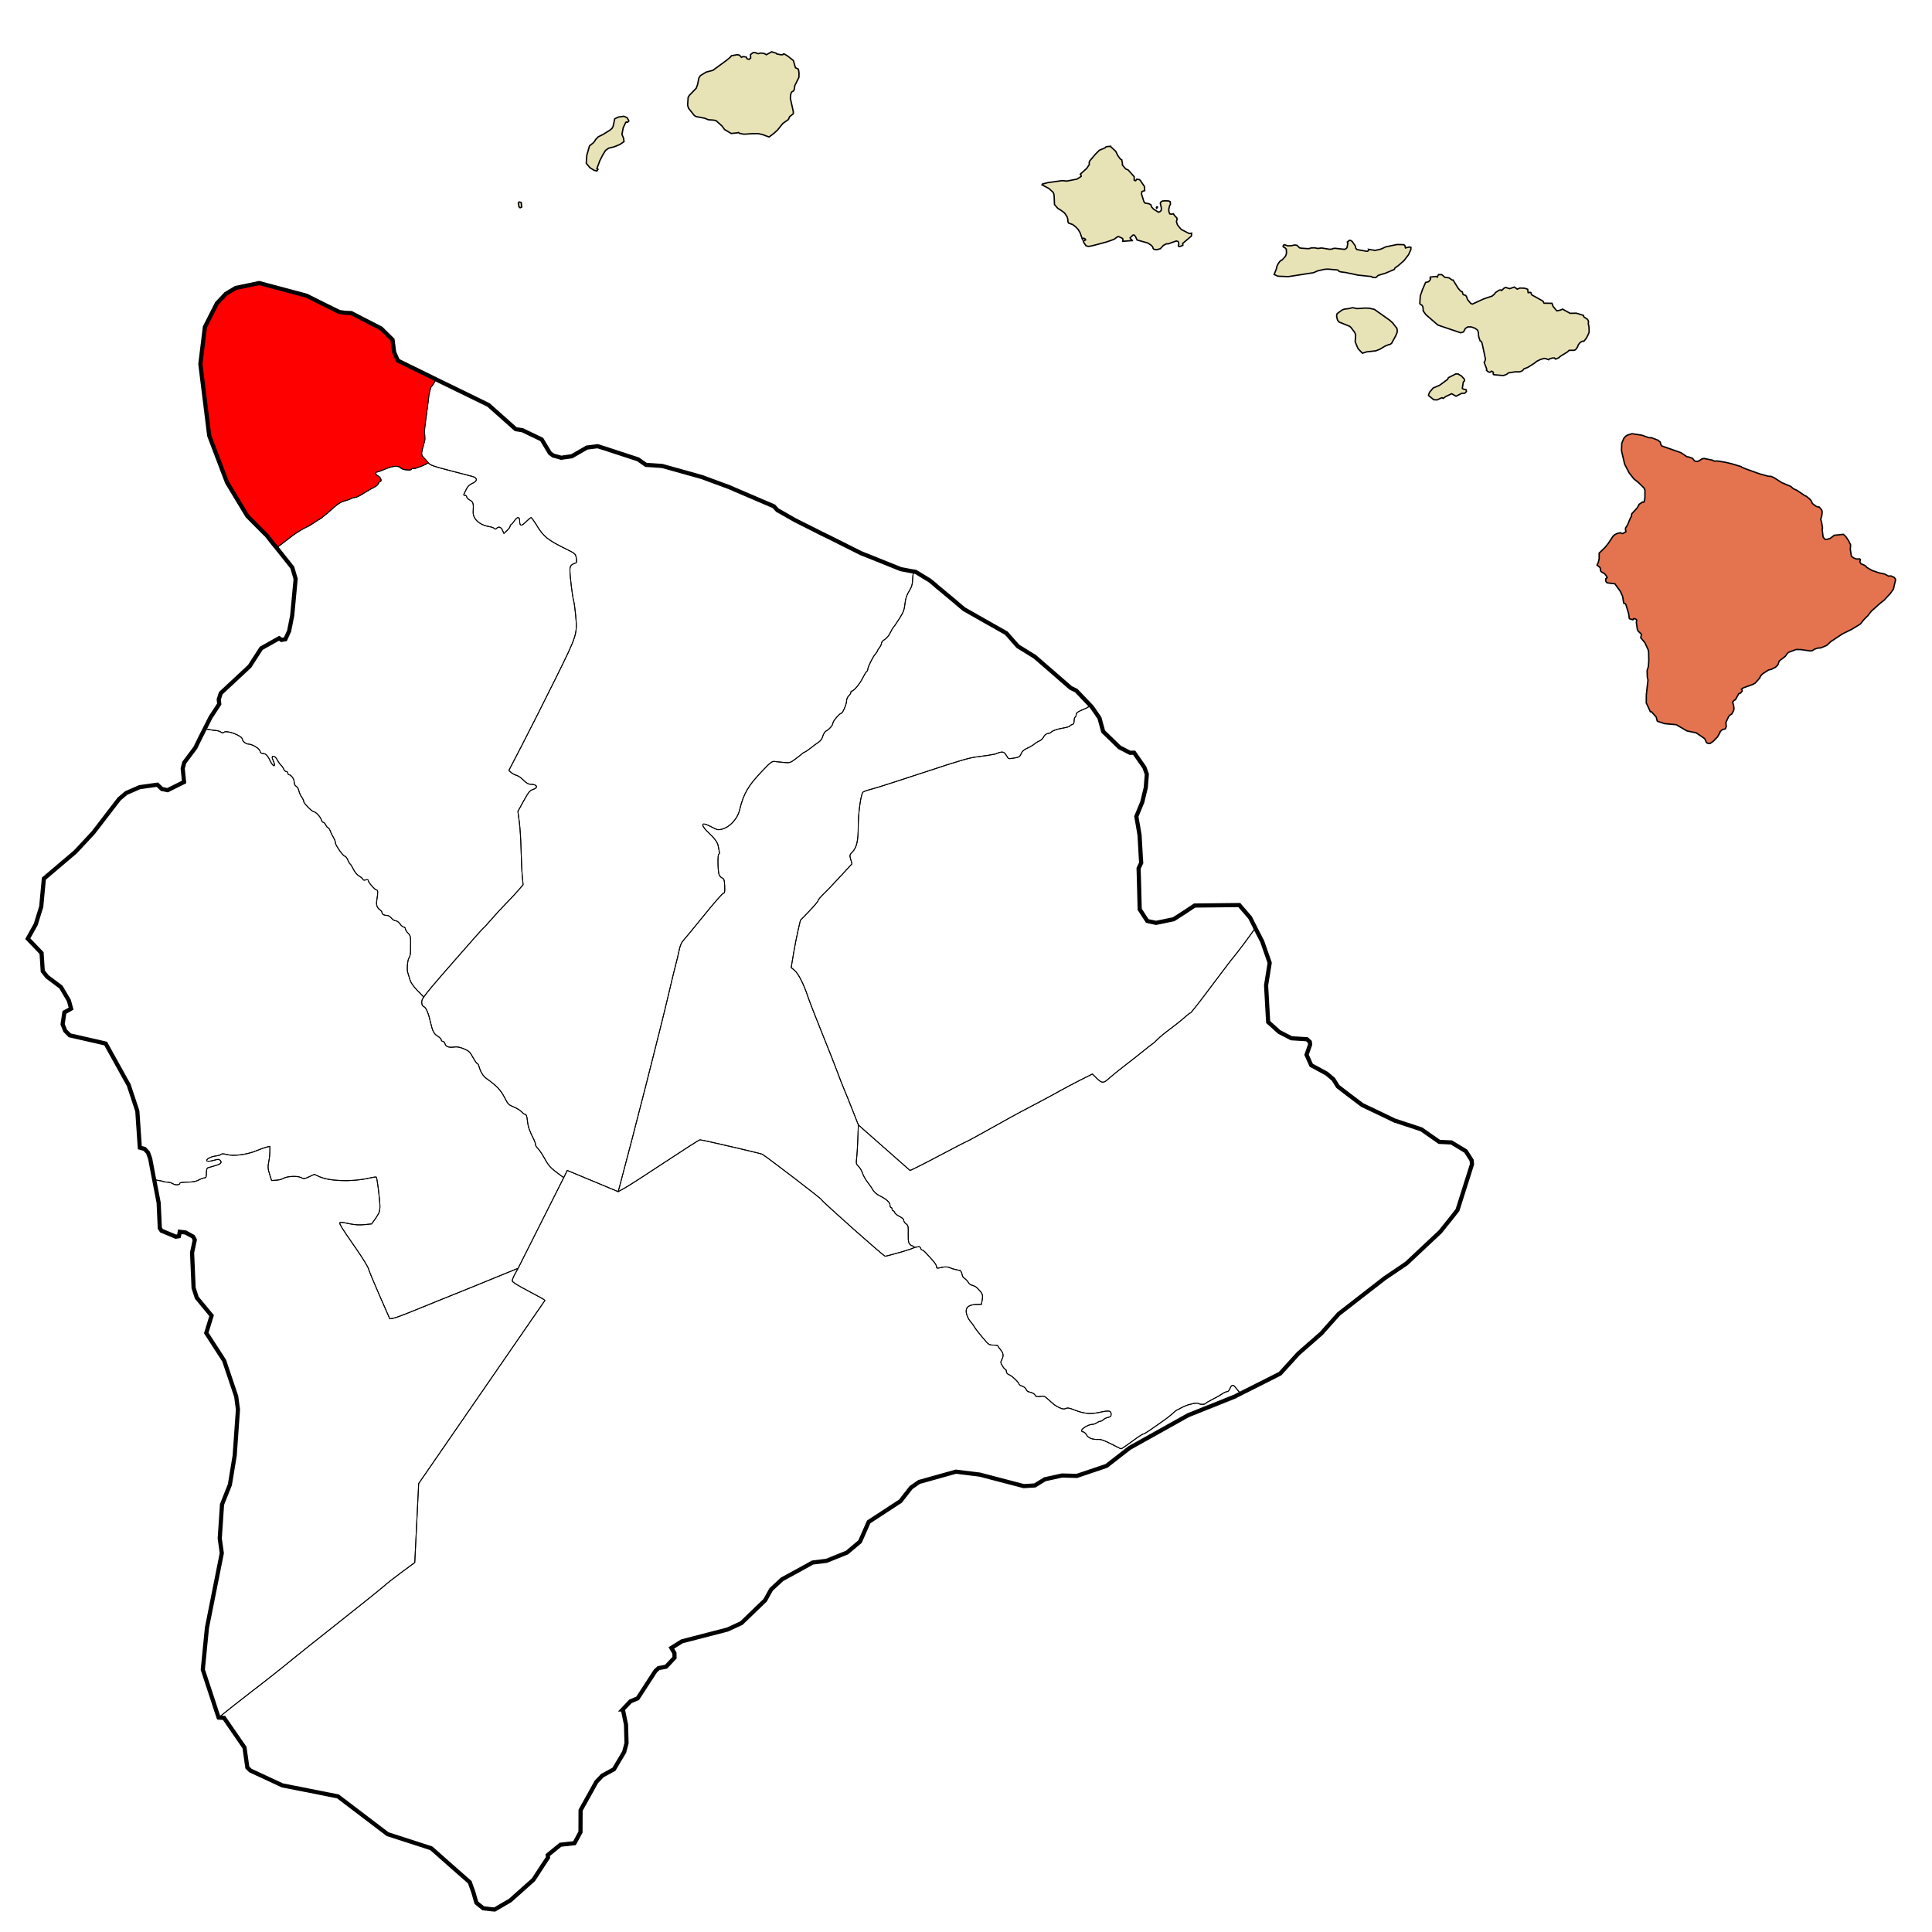 <?xml version="1.0" encoding="UTF-8" standalone="no"?>
<!-- Created with Arkyan's SVGCensus script -->

<svg
   xmlns:dc="http://purl.org/dc/elements/1.1/"
   xmlns:cc="http://creativecommons.org/ns#"
   xmlns:rdf="http://www.w3.org/1999/02/22-rdf-syntax-ns#"
   xmlns:svg="http://www.w3.org/2000/svg"
   xmlns="http://www.w3.org/2000/svg"
   xmlns:sodipodi="http://sodipodi.sourceforge.net/DTD/sodipodi-0.dtd"
   xmlns:inkscape="http://www.inkscape.org/namespaces/inkscape"
   version="1.0"
   width="1400"
   height="1400"
   id="svg3859"
   sodipodi:version="0.32"
   inkscape:version="0.48.1 "
   sodipodi:docname="Hawaii_Districts_South_Kohala.svg"
   inkscape:output_extension="org.inkscape.output.svg.inkscape"
   sodipodi:modified="true">
  <defs
     id="defs3915" />
  <sodipodi:namedview
     inkscape:window-height="748"
     inkscape:window-width="1280"
     inkscape:pageshadow="2"
     inkscape:pageopacity="0.0"
     guidetolerance="10.0"
     gridtolerance="10.0"
     objecttolerance="10.0"
     borderopacity="1.0"
     bordercolor="#666666"
     pagecolor="#ffffff"
     id="base"
     width="1400px"
     height="1400px"
     inkscape:zoom="0.38183766"
     inkscape:cx="524.79266"
     inkscape:cy="700.84364"
     inkscape:window-x="-8"
     inkscape:window-y="-8"
     inkscape:current-layer="layer1"
     showgrid="false"
     inkscape:window-maximized="1"
     inkscape:object-nodes="true"
     inkscape:snap-smooth-nodes="true" />
  <g
     inkscape:groupmode="layer"
     id="layer1"
     inkscape:label="Limits">
    <path
       id="path3444"
       style="color:#000000;fill:none;stroke:#000000;stroke-width:0.613;stroke-linecap:butt;stroke-linejoin:round;stroke-miterlimit:4;stroke-opacity:1;stroke-dasharray:none;stroke-dashoffset:0;marker:none;visibility:visible;display:inline;overflow:visible;enable-background:accumulate"
       d="m 659.384,848.122 c 0.575,0.025 9.823,-4.613 20.551,-10.308 10.728,-5.693 19.725,-10.352 19.994,-10.352 0.27,0 5.171,-2.624 10.89,-5.832 19.859,-11.139 25.803,-14.389 38.388,-20.989 6.959,-3.649 15.494,-8.245 18.967,-10.215 3.472,-1.97 10.163,-5.51 14.864,-7.869 l 8.55,-4.288 3.264,3.204 c 3.738,3.67 4.823,3.641 8.982,-0.238 1.454,-1.356 6.677,-5.57 11.608,-9.366 4.931,-3.795 11.065,-8.626 13.631,-10.735 2.566,-2.108 5.229,-4.179 5.916,-4.6 0.688,-0.422 2.458,-2.006 3.934,-3.522 1.476,-1.515 5.444,-4.772 8.818,-7.239 3.374,-2.466 7.973,-6.144 10.222,-8.172 2.249,-2.028 4.401,-3.688 4.784,-3.688 0.383,0 7.328,-8.885 15.434,-19.746 8.106,-10.86 15.001,-19.933 15.323,-20.161 0.322,-0.229 4.024,-5.003 8.226,-10.61 l 7.958,-10.858 4.994,9.71 5.404,15.486 -2.61,16.268 1.227,21.974 0.29,4.642 7.978,7.171 8.807,4.572 11.275,0.7 2.095,1.92 0.235,1.957 -2.593,7.386 3.384,7.574 11.188,6.073 3.586,3.026 1.295,1.11 3.239,5.201 4.973,3.824 2.089,1.61 10.64,8.046 10.875,5.15 12.954,6.243 0.196,-0.006 18.828,6.227 12.912,9.033 8.822,0.44 10.409,6.295 4.246,6.627 0.254,2.887 -10.494,33.16 -4.009,5.142 -8.501,10.605 -24.41,22.909 -4.54,3.088 -11.206,7.561 -33.454,25.985 -12.543,14.095 -16.646,14.592 -13.22,14.522 -3.101,1.612 -25.588,12.888 -4.411,-5.29 c -1.307,-1.271 -2.37,-0.751 -3.254,1.592 -0.49,1.301 -1.428,2.301 -2.158,2.301 -0.709,0 -2.363,0.765 -3.676,1.7 -1.313,0.935 -4.369,2.666 -6.792,3.848 -2.423,1.182 -4.615,2.488 -4.87,2.902 -0.584,0.944 -4.421,0.987 -5.397,0.06 -0.401,-0.381 -3.316,-0.102 -4.125,0.21 -5.231,1.127 -6.739,2.188 -10.529,4.18 -0.454,0.239 -1.252,0.325 -2.941,1.959 -1.687,1.635 -5.485,4.646 -8.437,6.69 -2.952,2.044 -7.094,4.928 -9.203,6.409 -2.109,1.48 -4.203,2.696 -4.654,2.704 -0.452,0.01 -2.694,1.371 -4.985,3.033 -2.289,1.662 -5.616,4.078 -7.391,5.368 l -0.009,-0.01 c -1.775,1.291 -3.5,2.328 -3.835,2.306 -0.334,-0.022 -3.541,-1.585 -7.126,-3.473 -4.094,-2.157 -7.373,-3.382 -8.818,-3.297 -4.499,0.267 -7.637,-0.854 -8.99,-3.211 -0.71,-1.237 -1.824,-2.249 -2.477,-2.249 -0.652,0 -1.171,-0.431 -1.153,-0.959 0.047,-1.408 5.115,-4.405 7.497,-4.434 1.13,-0.013 2.726,-0.531 3.544,-1.15 0.82,-0.619 1.965,-1.126 2.547,-1.126 0.583,0 1.594,-0.535 2.247,-1.188 0.653,-0.653 2.182,-1.387 3.396,-1.629 1.699,-0.339 2.208,-0.867 2.208,-2.287 0,-2.63 -1.505,-2.895 -8.098,-1.429 -6.862,1.527 -11.527,1.107 -18.491,-1.667 -3.683,-1.467 -5.073,-1.704 -6.261,-1.069 -1.159,0.62 -2.237,0.495 -4.477,-0.517 -2.91,-1.315 -3.797,-1.974 -8.71,-6.449 -2.151,-1.959 -2.886,-2.201 -5.392,-1.778 -2.396,0.405 -3.041,0.229 -3.705,-1.012 -0.444,-0.828 -1.981,-1.722 -3.425,-1.993 -1.724,-0.323 -2.758,-1.016 -3.021,-2.023 -0.221,-0.842 -1.466,-1.903 -2.768,-2.357 -1.303,-0.454 -2.369,-1.093 -2.369,-1.421 0,-1.195 -5.058,-6.076 -7.101,-6.853 -1.335,-0.508 -2.1,-1.365 -2.1,-2.352 0,-0.854 -0.311,-1.553 -0.691,-1.553 -0.38,0 -1.371,-1.152 -2.202,-2.56 -1.316,-2.231 -1.379,-2.798 -0.486,-4.409 1.529,-2.761 1.295,-4.809 -0.837,-7.288 -1.053,-1.225 -1.916,-2.486 -1.916,-2.803 0,-0.316 -1.474,-0.575 -3.276,-0.575 -3.131,0 -3.482,-0.248 -7.954,-5.607 -2.573,-3.083 -5.154,-6.43 -5.734,-7.437 -0.58,-1.006 -1.674,-2.534 -2.431,-3.393 -2.079,-2.36 -3.609,-5.792 -3.609,-8.099 0,-3.106 2.279,-4.684 6.999,-4.846 l 4.079,-0.14 0.572,-3.355 c 0.419,-2.459 0.271,-3.784 -0.555,-4.963 -0.955,-1.363 -1.352,-1.625 -2.746,-3.174 -1.394,-1.549 -3.253,-2.169 -4.493,-2.479 -1.239,-0.31 -1.704,-1.084 -2.324,-2.014 -0.62,-0.93 -1.704,-2.169 -3.253,-3.253 -1.549,-1.084 -0.775,-3.253 -2.511,-5.225 0,0 -3.781,-0.756 -5.622,-1.316 -0.783,-0.238 -2.296,-0.866 -2.296,-0.866 -1.652,-0.624 -3.281,-0.641 -5.81,-0.062 -3.222,0.737 -3.516,0.682 -3.516,-0.649 0,-0.799 -1.121,-2.661 -2.492,-4.138 -1.372,-1.477 -3.528,-3.873 -4.793,-5.327 -1.265,-1.452 -2.82,-2.648 -3.455,-2.657 -0.634,-0.009 -0.811,-2.535 -2.166,-2.302 l -3.195,0.549 c 5.6e-4,-0.329 -0.599,-0.827 -1.337,-1.107 -2.772,-1.049 -3.197,-2.241 -3.062,-8.563 0.12,-5.637 -0.028,-6.338 -1.566,-7.415 -0.934,-0.654 -1.699,-1.804 -1.699,-2.556 0,-0.839 -1.184,-1.933 -3.065,-2.833 -1.686,-0.806 -3.263,-2.069 -3.502,-2.807 -0.24,-0.738 -0.759,-1.341 -1.152,-1.341 -0.393,0 -0.715,-0.518 -0.715,-1.15 0,-0.633 -0.345,-1.15 -0.767,-1.15 -0.422,0 -0.767,-0.811 -0.767,-1.803 0,-2 -2.596,-4.299 -7.715,-6.832 -1.787,-0.884 -3.803,-2.616 -4.477,-3.848 -0.675,-1.232 -2.473,-3.844 -3.995,-5.806 -1.522,-1.962 -3.2,-4.946 -3.732,-6.634 -0.53,-1.687 -1.817,-3.886 -2.86,-4.886 -1.702,-1.632 -1.844,-2.223 -1.389,-5.751 0.279,-2.163 0.672,-8.511 0.876,-14.107 l 0.371,-10.174 z"
       inkscape:connector-curvature="0"
       sodipodi:nodetypes="ccscccccccccccscsccccccccccccccccccccccccccccccccccccccccccccccscccccccccccccccccscccsccsccccccccccscssccccscccscccsccccccccscccccsccsccsssscccccsscc" />
    <path
       id="path6188-9"
       style="fill:none;stroke:#000000;stroke-width:0.613;stroke-linejoin:round;display:inline"
       d="m 618.02,805.029 c -2.188,-5.581 -5.01,-12.562 -6.271,-15.513 -1.261,-2.953 -3.411,-8.473 -4.778,-12.27 -1.367,-3.796 -6.309,-16.334 -10.984,-27.862 -4.675,-11.528 -9.432,-23.778 -10.573,-27.222 -3.008,-9.082 -6.883,-16.703 -9.661,-19.006 l -2.424,-2.009 1.646,-9.877 c 0.905,-5.432 2.411,-13.146 3.344,-17.141 l 1.697,-7.265 6.379,-6.617 c 3.509,-3.64 6.379,-7.046 6.379,-7.571 0,-0.525 1.67,-2.56 3.711,-4.522 2.041,-1.962 7.583,-7.768 12.317,-12.902 l 8.607,-9.334 -0.944,-3.15 c -0.91,-3.036 -0.86,-3.238 1.405,-5.619 2.959,-3.112 4.042,-8.021 4.042,-18.32 0,-9.765 1.972,-23.71 3.521,-24.897 0.626,-0.48 3.455,-1.444 6.286,-2.144 2.831,-0.699 19.645,-6.075 37.364,-11.944 26.718,-8.85 33.459,-10.809 39.491,-11.477 4.002,-0.443 9.791,-1.356 12.867,-2.03 0,0 3.787,-1.843 5.592,-1.224 1.479,0.507 3.005,3.602 3.005,3.602 0.744,0.891 0.478,1.269 3.549,0.809 4.941,-0.741 5.39,-0.988 6.455,-3.56 0.643,-1.551 2.067,-2.779 4.479,-3.863 1.945,-0.873 4.228,-2.217 5.071,-2.988 0.844,-0.77 2.455,-1.748 3.58,-2.174 1.125,-0.426 2.509,-1.743 3.074,-2.927 0.636,-1.331 1.756,-2.254 2.939,-2.421 1.05,-0.148 2.082,-0.493 2.293,-0.767 0.969,-1.259 4.12,-2.419 8.754,-3.226 2.777,-0.484 5.049,-1.149 5.049,-1.478 0,-0.329 0.69,-0.779 1.534,-1 1.109,-0.29 1.534,-1.046 1.534,-2.728 0,-1.28 0.345,-2.541 0.767,-2.801 0.422,-0.261 0.767,-1.085 0.767,-1.833 0,-1.291 1.135,-2.056 5.943,-4.007 3.75,-1.521 3.046,-2.129 4.072,-2.837 l 1.207,1.266 1.31,1.832 4.338,6.315 2.643,9.655 0.102,0.205 6.092,5.866 5.594,5.463 0.098,-0.002 0,0 0.1,0.101 7.422,3.877 0.196,-0.004 2.839,-0.058 7.462,10.693 1.764,4.922 -0.783,9.725 -2.53,10.483 -1.308,3.125 -2.986,7.291 1.216,6.895 1.112,6.587 0.91,15.99 0.279,4.126 -1.878,3.963 0.017,0.826 0.306,10.322 0.01,0.516 0.009,0.413 0.454,17.652 0.302,0.407 0.708,1.122 2.224,3.466 2.222,3.363 0.985,0.29 5.408,1.129 4.584,-0.92 8.191,-1.716 8.603,-5.546 6.57,-4.368 32.405,-0.349 0.302,0.407 7.52,8.729 1.531,3.067 2.243,4.499 -7.958,10.858 c -4.202,5.607 -7.904,10.381 -8.226,10.61 -0.322,0.228 -7.217,9.301 -15.323,20.161 -8.106,10.86 -15.051,19.746 -15.434,19.746 -0.383,0 -2.536,1.659 -4.784,3.688 -2.249,2.028 -6.848,5.706 -10.222,8.172 -3.374,2.466 -7.342,5.724 -8.818,7.239 -1.476,1.516 -3.246,3.1 -3.934,3.522 -0.688,0.422 -3.35,2.492 -5.916,4.6 -2.566,2.109 -8.7,6.94 -13.631,10.735 -4.931,3.796 -10.154,8.011 -11.608,9.366 -4.159,3.88 -5.243,3.908 -8.982,0.238 l -3.264,-3.204 -8.55,4.288 c -4.702,2.358 -11.392,5.899 -14.864,7.869 -3.474,1.97 -12.008,6.566 -18.967,10.215 -12.585,6.6 -18.529,9.85 -38.388,20.989 -5.719,3.208 -10.62,5.832 -10.89,5.832 -0.269,0 -9.267,4.659 -19.994,10.352 -10.728,5.694 -19.976,10.332 -20.551,10.308 l -37.385,-32.947 z"
       inkscape:connector-curvature="0"
       sodipodi:nodetypes="sccccccscccscccccscccscccccccsccssscscscccccccccccccccccccccccccccccccccccccccccccccccccscscccccccccccscccs" />
    <path
       id="path3033-7"
       style="fill:none;stroke:#000000;stroke-width:0.613;stroke-linejoin:round;display:inline"
       d="m 448.639,861.022 c 10.179,-37.777 30.444,-117.294 36.076,-141.565 2.117,-9.128 4.346,-18.321 4.951,-20.43 0.604,-2.109 1.638,-6.427 2.296,-9.596 0.963,-4.642 1.748,-6.379 4.035,-8.932 1.562,-1.744 8.305,-9.935 14.987,-18.202 6.682,-8.267 12.65,-15.032 13.263,-15.032 0.887,0 1.068,-1.057 0.888,-5.177 -0.196,-4.478 -0.453,-5.275 -1.91,-5.914 -0.925,-0.407 -1.933,-1.614 -2.239,-2.684 -0.882,-3.084 -0.97,-14.598 -0.113,-14.598 0.424,0 0.563,-0.932 0.316,-2.109 -0.243,-1.16 -0.662,-3.196 -0.93,-4.526 -0.268,-1.33 -1.92,-3.906 -3.671,-5.725 -2.976,-3.093 -4.807,-4.548 -5.977,-6.112 -3.241,-4.332 -0.406,-3.959 4.435,-1.477 1.578,0.809 4.095,2.259 5.483,2.278 6.227,0.083 13.575,-6.675 15.389,-14.153 2.93,-12.09 6.097,-17.543 16.56,-28.528 5.711,-5.996 7.025,-7.011 8.745,-6.747 1.113,0.171 4.12,0.488 6.681,0.705 4.509,0.383 4.786,0.297 8.818,-2.728 2.289,-1.717 4.336,-3.354 4.547,-3.637 0.211,-0.283 1.138,-0.85 2.061,-1.26 0.923,-0.411 2.821,-1.708 4.218,-2.884 1.397,-1.176 3.737,-2.908 5.203,-3.851 1.822,-1.172 2.924,-2.64 3.487,-4.646 0.452,-1.613 1.496,-3.289 2.32,-3.724 2.364,-1.249 4.945,-4.231 4.968,-5.736 0.023,-1.425 4.854,-7.127 6.039,-7.127 1.051,0 3.909,-6.637 3.909,-9.074 0,-1.216 0.682,-2.808 1.534,-3.578 0.843,-0.764 1.534,-1.852 1.534,-2.419 0,-0.567 0.268,-1.031 0.596,-1.031 1.49,0 5.63,-4.826 7.76,-9.047 1.289,-2.554 2.696,-4.862 3.128,-5.128 0.431,-0.266 0.784,-0.972 0.784,-1.568 0,-1.623 3.708,-9.136 5.412,-10.965 0.82,-0.88 1.498,-1.873 1.507,-2.207 0.009,-0.334 0.692,-1.469 1.517,-2.524 0.825,-1.053 1.507,-2.537 1.517,-3.294 0.009,-0.757 1.057,-1.966 2.33,-2.684 1.309,-0.739 3.034,-2.804 3.973,-4.757 0.913,-1.898 1.895,-3.623 2.183,-3.834 0.289,-0.211 2.19,-2.972 4.226,-6.135 3.151,-4.895 3.79,-6.541 4.29,-11.06 0.435,-3.924 1.213,-6.312 2.984,-9.163 2.015,-3.242 2.435,-4.754 2.639,-9.503 0.133,-3.105 0.481,-3.087 0.688,-4.786 l 1.423,0.239 10.013,6.096 0.298,0.201 1.891,1.511 2.391,2.017 1.097,1.01 1.991,1.612 7.968,6.654 1.991,1.612 2.791,2.422 4.682,3.933 12.283,6.98 7.924,4.486 10.4,5.882 6.714,7.61 1.704,1.928 12.296,7.599 25.913,22.505 4.055,1.983 9.998,10.487 c -1.026,0.708 -0.322,1.315 -4.072,2.837 -4.809,1.952 -5.943,2.716 -5.943,4.007 0,0.747 -0.345,1.572 -0.767,1.833 -0.422,0.261 -0.767,1.522 -0.767,2.801 0,1.682 -0.425,2.439 -1.534,2.728 -0.844,0.221 -1.534,0.67 -1.534,1 0,0.33 -2.272,0.995 -5.049,1.478 -4.634,0.807 -7.784,1.968 -8.754,3.226 -0.211,0.274 -1.242,0.619 -2.293,0.767 -1.183,0.167 -2.303,1.09 -2.939,2.421 -0.565,1.184 -1.948,2.5 -3.074,2.927 -1.125,0.426 -2.736,1.405 -3.58,2.174 -0.843,0.77 -3.126,2.114 -5.071,2.988 -2.412,1.083 -3.837,2.311 -4.479,3.863 -1.064,2.572 -1.513,2.819 -6.455,3.56 -3.071,0.46 -2.806,0.082 -3.549,-0.809 0,0 -1.526,-3.095 -3.005,-3.602 -1.805,-0.618 -5.592,1.224 -5.592,1.224 -3.075,0.674 -8.865,1.587 -12.867,2.03 -6.033,0.667 -12.773,2.627 -39.491,11.477 -17.72,5.869 -34.533,11.244 -37.364,11.944 -2.831,0.7 -5.659,1.664 -6.286,2.144 -1.549,1.187 -3.521,15.131 -3.521,24.897 0,10.299 -1.083,15.208 -4.042,18.32 -2.264,2.38 -2.315,2.582 -1.405,5.619 l 0.944,3.15 -8.607,9.334 c -4.734,5.134 -10.276,10.94 -12.317,12.902 -2.042,1.962 -3.711,3.997 -3.711,4.522 0,0.525 -2.87,3.932 -6.379,7.571 l -6.379,6.617 -1.697,7.265 c -0.933,3.996 -2.438,11.709 -3.344,17.141 l -1.646,9.877 2.424,2.009 c 2.778,2.303 6.654,9.924 9.661,19.006 1.14,3.444 5.898,15.695 10.573,27.222 4.675,11.528 9.617,24.066 10.984,27.862 1.367,3.796 3.517,9.317 4.778,12.27 1.26,2.952 4.083,9.933 6.271,15.513 l 3.978,10.146 -0.37,10.175 c -0.203,5.596 -0.598,11.945 -0.876,14.107 -0.455,3.529 -0.313,4.119 1.389,5.751 1.043,1 2.329,3.199 2.86,4.886 0.531,1.688 2.21,4.672 3.732,6.634 1.522,1.962 3.32,4.574 3.995,5.806 0.675,1.232 2.691,2.964 4.477,3.848 5.118,2.533 7.715,4.832 7.715,6.832 0,0.992 0.345,1.803 0.767,1.803 0.422,0 0.767,0.518 0.767,1.15 0,0.633 0.322,1.15 0.715,1.15 0.393,0 0.912,0.603 1.152,1.341 0.24,0.738 1.816,2.001 3.502,2.807 1.881,0.899 3.065,1.994 3.065,2.833 0,0.752 0.765,1.902 1.699,2.556 1.538,1.077 1.686,1.778 1.566,7.415 -0.135,6.322 0.29,7.514 3.062,8.563 0.738,0.279 1.338,0.778 1.338,1.107 -0.009,0.329 -4.575,1.905 -10.161,3.5 l 0,-0.006 c -5.586,1.596 -10.512,2.89 -10.945,2.876 -1.137,-0.037 -46.248,-40.116 -46.315,-41.148 -0.043,-0.675 -38.778,-30.33 -42.786,-32.758 -0.977,-0.592 -43.571,-10.472 -45.145,-10.472 -0.493,0 -11.72,7.173 -24.95,15.941 -13.229,8.767 -26.354,17.224 -29.168,18.791 l -5.115,2.851 z"
       inkscape:connector-curvature="0"
       sodipodi:nodetypes="ccccccscccsccccccccccccccccccsscssccscccccccccccccccccccccccccccccccccscscsssccscccccccscccscccccscccsccccccscsscccccssssccsccsccccccscccc" />
    <path
       id="path6230-2"
       style="fill:none;stroke:#000000;stroke-width:0.613;stroke-linejoin:round;display:inline"
       d="m 325.59,340.895 c 7.561,1.963 15.043,3.907 16.624,4.319 3.977,1.034 3.958,3.408 -0.039,5.115 -2.099,0.896 -3.32,2.116 -4.361,4.353 -0.795,1.709 -1.582,3.366 -1.75,3.683 -0.167,0.316 0.243,0.575 0.911,0.575 0.668,0 1.214,0.509 1.214,1.131 0,0.622 1.035,1.666 2.301,2.32 2.413,1.247 2.76,2.457 2.379,8.288 -0.342,5.235 4.406,9.704 11.59,10.905 1.807,0.302 3.529,0.935 3.828,1.408 0.394,0.622 0.806,0.596 1.495,-0.094 1.596,-1.596 3.285,-1.072 4.358,1.352 l 1.02,2.303 2.235,-2.109 c 1.229,-1.16 2.235,-2.525 2.235,-3.032 0,-0.508 0.44,-1.199 0.977,-1.536 0.537,-0.337 1.581,-1.562 2.318,-2.722 0.738,-1.16 1.851,-2.109 2.473,-2.109 0.722,0 1.135,0.765 1.144,2.109 0.023,4.2 1.097,4.45 4.499,1.049 1.736,-1.736 3.45,-3.157 3.806,-3.157 0.357,0 2.456,2.959 4.666,6.577 4.46,7.3 7.667,9.806 20.89,16.322 6.473,3.19 6.665,3.363 7.188,6.453 0.295,1.747 0.235,3.281 -0.133,3.41 -3.786,1.33 -4.502,2.23 -4.464,5.608 0.054,4.595 1.817,18.958 2.679,21.825 0.38,1.265 1.03,5.937 1.443,10.382 1.303,14.007 1.223,14.26 -14.697,46.401 -7.72,15.584 -18.459,36.88 -23.868,47.325 l -9.834,18.99 1.797,1.532 c 0.988,0.842 2.711,1.736 3.828,1.987 1.117,0.25 3.344,1.799 4.948,3.441 1.974,2.022 3.59,2.987 4.999,2.987 4.958,0 6.144,2.409 1.878,3.817 -2.247,0.742 -3.232,1.961 -6.758,8.365 l -4.126,7.497 1.019,7.607 c 0.561,4.183 1.141,13.3 1.29,20.259 0.149,6.959 0.539,15.49 0.866,18.957 l 0.595,6.304 -3.504,4.102 c -1.928,2.257 -5.876,6.493 -8.774,9.416 -2.898,2.923 -7.649,8.075 -10.556,11.448 -2.907,3.374 -5.555,6.246 -5.884,6.382 -0.329,0.136 -10.525,11.631 -22.658,25.543 -13.034,14.945 -18.446,21.258 -20.639,24.53 -1.177,1.757 -1.421,2.637 -1.43,3.507 -0.008,2.04 0.399,2.928 1.587,3.47 1.645,0.75 3.323,4.78 4.877,11.718 1.361,6.075 2.345,7.927 5.118,9.641 1.427,0.882 2.593,2.092 2.593,2.691 0,0.598 0.511,1.088 1.136,1.088 0.625,0 1.343,0.828 1.597,1.839 0.519,2.068 3.001,2.854 6.971,2.21 1.599,-0.259 3.934,0.204 6.608,1.313 3.63,1.504 4.439,2.266 6.616,6.227 1.365,2.482 2.78,4.513 3.145,4.513 0.365,0 0.879,0.776 1.143,1.726 1.185,4.261 2.981,7.238 5.439,9.01 7.713,5.561 10.441,8.44 13.25,13.978 2.36,4.653 2.924,5.225 6.616,6.724 2.22,0.901 4.766,2.478 5.658,3.504 0.892,1.026 2.099,1.867 2.679,1.867 0.73,0 1.215,1.482 1.57,4.792 0.46,4.293 1.414,7.024 4.793,13.729 0.564,1.119 1.026,2.602 1.026,3.295 0,0.693 0.812,2.021 1.803,2.949 0.992,0.929 3.221,4.277 4.951,7.44 2.571,4.697 4.115,6.474 8.425,9.695 l 5.277,3.943 2.555,-5.246 36.926,15.381 0.672,-2.495 c 10.179,-37.777 30.444,-117.294 36.076,-141.565 2.117,-9.128 4.346,-18.321 4.951,-20.43 0.604,-2.109 1.638,-6.427 2.296,-9.596 0.963,-4.642 1.748,-6.379 4.035,-8.932 1.562,-1.744 8.305,-9.935 14.987,-18.202 6.682,-8.267 12.65,-15.032 13.263,-15.032 0.887,0 1.068,-1.057 0.888,-5.177 -0.196,-4.478 -0.453,-5.275 -1.91,-5.914 -0.925,-0.407 -1.933,-1.614 -2.239,-2.684 -0.882,-3.084 -0.97,-14.598 -0.113,-14.598 0.424,0 0.563,-0.932 0.316,-2.109 -0.243,-1.16 -0.662,-3.196 -0.93,-4.526 -0.268,-1.33 -1.92,-3.906 -3.671,-5.725 -2.976,-3.093 -4.807,-4.548 -5.977,-6.112 -3.241,-4.332 -0.406,-3.959 4.435,-1.477 1.578,0.809 4.095,2.259 5.483,2.278 6.227,0.083 13.575,-6.675 15.389,-14.153 2.93,-12.09 6.097,-17.543 16.56,-28.528 5.711,-5.996 7.025,-7.011 8.745,-6.747 1.113,0.171 4.12,0.488 6.681,0.705 4.509,0.383 4.786,0.297 8.818,-2.728 2.289,-1.717 4.336,-3.354 4.547,-3.637 0.211,-0.283 1.138,-0.85 2.061,-1.26 0.923,-0.411 2.821,-1.708 4.218,-2.884 1.397,-1.176 3.737,-2.908 5.203,-3.851 1.822,-1.172 2.924,-2.64 3.487,-4.646 0.452,-1.613 1.496,-3.289 2.32,-3.724 2.364,-1.249 4.945,-4.231 4.968,-5.736 0.023,-1.425 4.854,-7.127 6.039,-7.127 1.051,0 3.909,-6.637 3.909,-9.074 0,-1.216 0.682,-2.808 1.534,-3.578 0.843,-0.764 1.534,-1.852 1.534,-2.419 0,-0.567 0.268,-1.031 0.596,-1.031 1.49,0 5.63,-4.826 7.76,-9.047 1.289,-2.554 2.696,-4.862 3.128,-5.128 0.431,-0.266 0.784,-0.972 0.784,-1.568 0,-1.623 3.708,-9.136 5.412,-10.965 0.82,-0.88 1.498,-1.873 1.507,-2.207 0.009,-0.334 0.692,-1.469 1.517,-2.524 0.825,-1.053 1.507,-2.537 1.517,-3.294 0.009,-0.757 1.057,-1.966 2.33,-2.684 1.309,-0.739 3.034,-2.804 3.973,-4.757 0.913,-1.898 1.895,-3.623 2.183,-3.834 0.289,-0.211 2.19,-2.972 4.226,-6.135 3.151,-4.895 3.79,-6.541 4.29,-11.06 0.435,-3.924 1.213,-6.312 2.984,-9.163 2.015,-3.242 2.435,-4.754 2.639,-9.503 0.133,-3.105 0.481,-3.087 0.688,-4.786 l -2.409,-0.406 -6.881,-1.306 -20.041,-8.061 -8.884,-3.537 -23.939,-12.01 -3.955,-1.882 -20.082,-10.126 -10.798,-6.184 -1.683,-0.895 -2.603,-2.839 -27.854,-11.93 -4.248,-1.876 -20.224,-7.438 -28.558,-7.991 -6.766,-0.482 -5,-0.311 -5.76,-4.014 -24.052,-7.876 -5.321,-1.648 -7.716,0.983 -10.938,6.316 -5.371,0.729 -2.245,0.356 -5.908,-1.636 -2.387,-1.811 -5.877,-9.795 -14.041,-6.737 -4.813,-0.728 -19.743,-17.569 -37.983,-18.525 c -0.795,1.476 -2.92,5.042 -3.196,5.042 -0.646,0 -2.217,6.219 -2.217,8.775 l -2.6,19.747 c -0.913,6.937 0.586,8.314 -0.425,11.735 -2.509,8.492 -2.556,9.301 -0.655,11.231 0.978,0.993 2.488,2.722 3.359,3.843 1.351,1.742 3.576,2.556 15.328,5.608 z"
       inkscape:connector-curvature="0"
       sodipodi:nodetypes="cccccssccccccccsccsccsccccccccscsccscccccsccsccscccccsscccsscccccsccsccccccccccccscccsccccccccccccccccccsscssccsccccccccccccccccccccccccccccccccccccccccccscscccc" />
    <path
       id="path6222-2"
       style="fill:#ff0000;stroke:#000000;stroke-width:0.613;stroke-linejoin:round;display:inline"
       d="m 312.8,279.957 c -0.646,0 -2.217,6.219 -2.217,8.775 l -2.6,19.747 c -0.913,6.937 0.586,8.314 -0.425,11.735 -2.509,8.492 -2.556,9.301 -0.655,11.231 0.978,0.993 2.488,2.722 3.359,3.843 0,0.789 -9.375,4.532 -10.413,4.26 -0.844,-0.221 -1.534,-0.088 -1.534,0.294 0,1.371 -6.603,0.761 -7.958,-0.736 -1.717,-1.898 -5.635,-1.571 -11.595,0.968 -2.531,1.078 -5.032,1.967 -5.559,1.978 -1.682,0.032 -1.028,2.04 0.959,2.946 1.827,0.833 2.779,3.973 1.202,3.973 -0.393,0 -0.924,0.657 -1.179,1.46 -0.255,0.803 -1.744,2.062 -3.31,2.8 -1.566,0.737 -4.901,2.668 -7.409,4.291 -2.509,1.623 -5.206,2.951 -5.994,2.951 -0.787,0 -2.183,0.402 -3.103,0.894 -0.919,0.492 -3.173,1.277 -5.009,1.746 -2.164,0.552 -4.727,2.133 -7.29,4.495 -2.173,2.004 -6.325,5.531 -9.225,7.84 -2.999,1.68 -8.038,5.405 -10.229,6.281 -2.191,0.876 -8.106,4.382 -11.393,7.011 -3.286,2.629 -10.768,8.233 -10.768,8.233 l -1.09,-1.34 -0.1,-0.101 -0.1,-0.101 -2.612,-3.252 0,0 -3.418,-4.372 -1.297,-1.213 0,0 -0.1,-0.101 -12.493,-12.553 -14.688,-24.282 -12.925,-33.923 -6.433,-51.923 3.278,-26.817 8.663,-17.115 6.518,-6.949 7.16,-4.277 16.967,-3.547 33.178,8.827 1.479,0.486 8.507,4.268 15.034,7.44 3.436,0.446 0.687,0.089 4.509,0.218 5.74,2.982 15.832,8.147 8.293,8.197 1.162,9.065 2.668,6.039 25.418,12.496 2.267,1.106 c -0.795,1.476 -2.92,5.042 -3.196,5.042 z"
       inkscape:connector-curvature="0"
       sodipodi:nodetypes="scsccccsccccscccsccccsccccccccccccccccccccccccccccccccccs" />
    <path
       id="path6250-5"
       style="fill:none;stroke:#000000;stroke-width:0.613;stroke-linejoin:round;display:inline"
       d="m 299.85,339.547 c -0.844,-0.221 -1.534,-0.088 -1.534,0.294 0,1.371 -6.603,0.761 -7.958,-0.736 -1.717,-1.898 -5.635,-1.571 -11.595,0.968 -2.531,1.078 -5.032,1.967 -5.559,1.978 -1.682,0.032 -1.028,2.04 0.959,2.946 1.827,0.833 2.779,3.973 1.202,3.973 -0.393,0 -0.924,0.657 -1.179,1.46 -0.255,0.803 -1.744,2.062 -3.31,2.8 -1.566,0.737 -4.901,2.668 -7.409,4.291 -2.509,1.623 -5.206,2.951 -5.994,2.951 -0.787,0 -2.183,0.402 -3.103,0.894 -0.919,0.492 -3.173,1.277 -5.009,1.746 -2.164,0.552 -4.727,2.133 -7.29,4.495 -2.173,2.004 -6.325,5.531 -9.225,7.84 -2.999,1.68 -8.038,5.405 -10.229,6.281 -2.191,0.876 -8.106,4.382 -11.393,7.011 -3.286,2.629 -10.768,8.233 -10.768,8.233 l 0.315,0.387 4.621,5.793 6.431,8.132 2.418,8.213 -2.499,26.594 -1.689,8.503 -0.533,2.696 -2.72,5.942 -2.83,0.471 -1.689,-1.205 -12.974,7.287 -7.312,11.303 -1.043,1.674 -20.953,19.534 -1.474,4.574 0.36,3.298 -6.364,9.735 -4.159,8.269 6.17,1.003 c 2.109,0.029 4.496,0.553 5.306,1.165 1.074,0.813 1.741,0.889 2.472,0.283 2.053,-1.704 13.116,2.476 13.27,5.014 0.083,1.373 2.601,3.511 4.136,3.511 2.86,0 8.153,3.095 8.644,5.054 0.342,1.364 0.994,1.85 2.49,1.859 2.448,0.014 3.977,3.329 4.928,5.306 2.401,4.992 4.454,4.466 2.121,-0.351 -2.08,-4.296 1.365,-3.626 2.955,-0.506 0.821,1.61 2.072,3.408 2.78,3.994 0.707,0.587 1.587,1.858 1.954,2.825 0.367,0.966 1.194,1.757 1.837,1.757 0.643,0 1.169,0.518 1.169,1.15 0,0.633 0.345,1.15 0.767,1.15 1.576,0 3.835,3.146 3.835,5.341 0,1.435 0.528,2.556 1.432,3.04 0.788,0.422 1.648,1.843 1.911,3.159 0.263,1.315 1.171,3.366 2.018,4.555 0.847,1.189 1.54,2.701 1.54,3.358 0,1.278 5.996,7.334 7.293,7.367 1.373,0.034 4.945,3.84 5.434,5.793 0.261,1.042 0.9,1.894 1.419,1.894 0.519,0 1.337,0.863 1.817,1.918 0.48,1.054 1.192,1.918 1.582,1.918 0.39,0 1.082,0.949 1.539,2.109 0.457,1.16 1.127,2.627 1.489,3.259 1.741,3.041 2.431,4.681 2.431,5.787 0,1.682 5.532,9.485 6.748,9.52 0.549,0.016 1.492,1.213 2.097,2.661 0.605,1.447 1.42,2.83 1.812,3.071 0.392,0.242 1.452,1.968 2.357,3.837 0.98,2.025 2.711,4.026 4.283,4.954 1.452,0.857 2.64,1.92 2.64,2.365 0,0.478 0.781,0.611 1.916,0.326 1.339,-0.336 1.918,-0.167 1.921,0.56 0.009,1.264 4.963,6.793 6.092,6.793 0.927,0 0.961,1.953 0.123,7.037 -0.627,3.808 -0.031,5.682 2.348,7.384 0.771,0.551 1.401,1.463 1.401,2.027 0,1.123 1.635,1.955 3.841,1.955 0.778,0 2.094,0.863 2.924,1.918 0.829,1.054 2.212,1.918 3.07,1.918 0.861,0 2.298,1.033 3.2,2.301 0.901,1.265 2.132,2.301 2.736,2.301 0.604,0 1.098,0.533 1.098,1.185 0,0.652 0.867,2.052 1.927,3.112 1.52,1.52 1.921,2.687 1.905,5.525 -0.012,1.979 -0.027,5.308 -0.035,7.399 -0.009,2.147 -0.476,4.316 -1.077,4.985 -1.082,1.203 -1.731,8.672 -0.936,10.769 0.24,0.633 0.965,3.001 1.611,5.263 1.087,3.803 6.435,8.808 7.462,9.881 l 2.469,2.582 c 2.193,-3.272 7.605,-9.584 20.639,-24.53 12.133,-13.912 22.329,-25.406 22.658,-25.543 0.329,-0.137 2.978,-3.009 5.884,-6.382 2.907,-3.374 7.657,-8.526 10.556,-11.448 2.898,-2.923 6.846,-7.159 8.774,-9.416 l 3.504,-4.102 -0.595,-6.304 c -0.327,-3.467 -0.717,-11.998 -0.866,-18.957 -0.149,-6.959 -0.729,-16.076 -1.29,-20.259 l -1.019,-7.607 4.126,-7.497 c 3.526,-6.405 4.511,-7.624 6.758,-8.365 4.266,-1.408 3.081,-3.817 -1.878,-3.817 -1.409,0 -3.025,-0.965 -4.999,-2.987 -1.604,-1.643 -3.831,-3.191 -4.948,-3.441 -1.117,-0.25 -2.84,-1.144 -3.828,-1.987 l -1.797,-1.532 9.834,-18.99 c 5.409,-10.445 16.148,-31.741 23.868,-47.325 15.92,-32.141 16,-32.394 14.697,-46.401 -0.413,-4.445 -1.063,-9.117 -1.443,-10.382 -0.862,-2.867 -2.625,-17.23 -2.679,-21.825 -0.038,-3.378 0.678,-4.278 4.464,-5.608 0.368,-0.129 0.428,-1.663 0.133,-3.41 -0.523,-3.09 -0.715,-3.263 -7.188,-6.453 -13.223,-6.516 -16.43,-9.022 -20.89,-16.322 -2.21,-3.618 -4.31,-6.577 -4.666,-6.577 -0.356,0 -2.07,1.421 -3.806,3.157 -3.403,3.401 -4.476,3.151 -4.499,-1.049 -0.009,-1.344 -0.423,-2.109 -1.144,-2.109 -0.622,0 -1.735,0.949 -2.473,2.109 -0.737,1.16 -1.781,2.385 -2.318,2.722 -0.537,0.337 -0.977,1.028 -0.977,1.536 0,0.507 -1.006,1.872 -2.235,3.032 l -2.235,2.109 -1.02,-2.303 c -1.073,-2.424 -2.762,-2.947 -4.358,-1.352 -0.69,0.69 -1.102,0.716 -1.495,0.094 -0.299,-0.473 -2.021,-1.106 -3.828,-1.408 -7.183,-1.201 -11.932,-5.669 -11.59,-10.905 0.381,-5.831 0.034,-7.041 -2.379,-8.288 -1.266,-0.654 -2.301,-1.699 -2.301,-2.32 0,-0.622 -0.546,-1.131 -1.214,-1.131 -0.668,0 -1.078,-0.259 -0.911,-0.575 0.167,-0.317 0.954,-1.974 1.75,-3.683 1.041,-2.237 2.262,-3.457 4.361,-4.353 3.998,-1.708 4.016,-4.081 0.039,-5.115 -1.581,-0.412 -9.063,-2.356 -16.624,-4.319 -11.752,-3.052 -13.977,-3.866 -15.328,-5.608 1.9e-4,0.789 -9.375,4.532 -10.412,4.26 z"
       inkscape:connector-curvature="0"
       sodipodi:nodetypes="csccccscccsccccsccccccccccccccccccccccccscccccccsssscccsccscsccscccccsccsccsscscssccccccscsccsccscccccsccscsccccccccsccsccsccccccccssccccccc" />
    <path
       id="path4159-0"
       style="fill:none;stroke:#000000;stroke-width:0.613;stroke-linejoin:round;display:inline"
       d="m 403.209,849.439 c -4.31,-3.221 -5.854,-4.998 -8.425,-9.695 -1.731,-3.163 -3.96,-6.511 -4.951,-7.44 -0.992,-0.928 -1.803,-2.256 -1.803,-2.949 0,-0.694 -0.462,-2.176 -1.026,-3.295 -3.379,-6.706 -4.333,-9.437 -4.793,-13.729 -0.355,-3.31 -0.84,-4.792 -1.57,-4.792 -0.58,0 -1.786,-0.84 -2.679,-1.867 -0.892,-1.026 -3.438,-2.603 -5.658,-3.504 -3.693,-1.499 -4.256,-2.071 -6.616,-6.724 -2.809,-5.538 -5.537,-8.417 -13.25,-13.978 -2.458,-1.773 -4.254,-4.749 -5.439,-9.01 -0.264,-0.95 -0.778,-1.726 -1.143,-1.726 -0.364,0 -1.78,-2.031 -3.145,-4.513 -2.178,-3.962 -2.986,-4.723 -6.616,-6.227 -2.674,-1.108 -5.009,-1.572 -6.608,-1.313 -3.97,0.644 -6.452,-0.142 -6.971,-2.21 -0.254,-1.011 -0.973,-1.839 -1.597,-1.839 -0.625,0 -1.136,-0.489 -1.136,-1.088 0,-0.598 -1.166,-1.809 -2.593,-2.691 -2.773,-1.714 -3.757,-3.567 -5.118,-9.641 -1.554,-6.938 -3.232,-10.968 -4.877,-11.718 -1.188,-0.542 -1.595,-1.43 -1.587,-3.47 0.009,-0.87 0.253,-1.75 1.43,-3.507 l -2.469,-2.582 c -1.026,-1.073 -6.375,-6.079 -7.462,-9.881 -0.646,-2.262 -1.371,-4.63 -1.611,-5.263 -0.795,-2.097 -0.146,-9.566 0.936,-10.769 0.601,-0.669 1.068,-2.838 1.077,-4.985 0.007,-2.091 0.022,-5.42 0.035,-7.399 0.017,-2.838 -0.385,-4.005 -1.905,-5.525 -1.06,-1.06 -1.927,-2.46 -1.927,-3.112 0,-0.652 -0.494,-1.185 -1.098,-1.185 -0.604,0 -1.835,-1.036 -2.736,-2.301 -0.902,-1.268 -2.339,-2.301 -3.2,-2.301 -0.859,0 -2.241,-0.863 -3.07,-1.918 -0.83,-1.055 -2.145,-1.918 -2.924,-1.918 -2.207,0 -3.841,-0.832 -3.841,-1.955 0,-0.564 -0.631,-1.476 -1.401,-2.027 -2.379,-1.701 -2.976,-3.576 -2.348,-7.384 0.838,-5.084 0.804,-7.037 -0.123,-7.037 -1.129,0 -6.083,-5.529 -6.092,-6.793 -0.003,-0.728 -0.582,-0.897 -1.921,-0.56 -1.135,0.285 -1.916,0.152 -1.916,-0.326 0,-0.445 -1.189,-1.508 -2.64,-2.365 -1.572,-0.928 -3.303,-2.929 -4.283,-4.954 -0.905,-1.868 -1.965,-3.594 -2.357,-3.837 -0.392,-0.241 -1.207,-1.624 -1.812,-3.071 -0.605,-1.447 -1.548,-2.645 -2.097,-2.661 -1.216,-0.035 -6.748,-7.839 -6.748,-9.52 0,-1.105 -0.69,-2.745 -2.431,-5.787 -0.362,-0.632 -1.033,-2.099 -1.489,-3.259 -0.457,-1.16 -1.149,-2.109 -1.539,-2.109 -0.389,0 -1.101,-0.863 -1.582,-1.918 -0.48,-1.055 -1.298,-1.918 -1.817,-1.918 -0.519,0 -1.158,-0.852 -1.419,-1.894 -0.489,-1.953 -4.061,-5.759 -5.434,-5.793 -1.297,-0.033 -7.293,-6.089 -7.293,-7.367 0,-0.657 -0.693,-2.169 -1.54,-3.358 -0.846,-1.189 -1.754,-3.239 -2.018,-4.555 -0.264,-1.315 -1.124,-2.737 -1.911,-3.159 -0.904,-0.484 -1.432,-1.605 -1.432,-3.04 0,-2.195 -2.259,-5.341 -3.835,-5.341 -0.422,0 -0.767,-0.518 -0.767,-1.15 0,-0.633 -0.526,-1.15 -1.169,-1.15 -0.643,0 -1.47,-0.791 -1.837,-1.757 -0.367,-0.967 -1.246,-2.238 -1.954,-2.825 -0.708,-0.587 -1.959,-2.384 -2.78,-3.994 -1.591,-3.119 -5.036,-3.789 -2.955,0.506 2.333,4.817 0.281,5.342 -2.121,0.351 -0.951,-1.978 -2.48,-5.292 -4.928,-5.306 -1.496,-0.009 -2.148,-0.495 -2.49,-1.859 -0.491,-1.959 -5.785,-5.054 -8.644,-5.054 -1.535,0 -4.054,-2.138 -4.136,-3.511 -0.154,-2.538 -11.217,-6.717 -13.27,-5.014 -0.731,0.606 -1.398,0.53 -2.472,-0.283 -0.81,-0.612 -3.197,-1.136 -5.306,-1.165 l -6.17,-1.003 -1.772,3.522 -0.096,0.105 -0.281,0.625 -0.566,1.044 0,0 -4.138,8.45 -8.009,10.698 -1.089,4.257 0.981,9.792 -11.925,5.923 -4.13,-0.845 -3.295,-3.135 -12.889,1.811 -9.707,4.226 -5.102,4.338 -16.602,21.614 -0.86,1.05 -0.666,0.943 -0.956,1.156 -12.651,13.581 -22.817,19.365 -1.935,20.592 -0.096,0.105 -3.861,12.472 -5.765,10.342 10.003,10.434 0.852,13.1 3.216,4.066 9.942,7.441 5.779,9.797 1.587,5.855 -1.839,1.07 -3.003,1.61 -1.295,8.599 1.858,4.713 3.299,3.341 21.248,4.835 4.821,1.141 1.729,3.167 4.877,8.783 8.333,15.013 1.726,3.063 1.668,5.027 4.588,13.85 1.808,26.507 3.447,0.963 2.501,2.634 1.558,4.409 2.412,12.758 0.493,2.483 5.587,0.968 c 0.798,0.427 2.522,0.777 3.83,0.777 1.309,0 3.212,0.546 4.231,1.214 1.856,1.216 4.995,0.903 4.995,-0.499 0,-0.393 2.416,-0.715 5.37,-0.715 3.905,0 6.153,-0.418 8.233,-1.533 1.574,-0.843 3.47,-1.533 4.214,-1.533 1.094,0 1.353,-0.666 1.353,-3.475 0,-2.096 0.38,-3.603 0.959,-3.799 0.528,-0.179 2.942,-0.882 5.368,-1.564 4.501,-1.266 5.383,-2.435 3.204,-4.245 -0.928,-0.771 -3.321,0.263 -6.25,0.863 -4.513,0.925 -3.871,-1.664 1.003,-3.128 1.898,-0.57 5.12,-0.754 5.835,-1.357 1.09,-0.918 1.908,-0.94 5.036,-0.138 4.83,1.238 14.709,-0.104 21.266,-2.889 2.534,-1.077 5.727,-2.216 7.097,-2.534 l 2.492,-0.578 0,3.516 c 0,1.933 -0.377,5.433 -0.838,7.779 -0.715,3.637 -0.623,4.941 0.625,8.864 l 1.464,4.6 3.398,-0.227 c 1.869,-0.125 4.089,-0.675 4.934,-1.223 2.569,-1.664 10.244,-2.099 12.891,-0.73 2.141,1.107 2.539,1.07 6.014,-0.557 l 3.722,-1.743 3.642,1.67 c 7.337,3.364 23.716,3.887 35.694,1.139 2.868,-0.658 5.379,-1.03 5.582,-0.827 0.641,0.641 2.714,17.662 2.639,21.668 -0.059,3.144 -0.604,4.591 -3.032,8.051 l -2.959,4.217 -5.235,0.528 c -3.519,0.355 -6.956,0.167 -10.481,-0.575 -2.886,-0.607 -5.742,-1.104 -6.346,-1.104 -2.328,0 -1.69,1.116 11.473,20.108 4.175,6.022 7.905,12.157 8.29,13.633 0.386,1.476 4.013,10.225 8.062,19.443 l 7.362,16.759 2.455,-0.398 c 1.35,-0.219 7.247,-2.371 13.105,-4.783 5.857,-2.412 16.171,-6.595 22.919,-9.297 6.748,-2.702 15.547,-6.251 19.554,-7.887 4.007,-1.636 13.511,-5.516 21.121,-8.622 l 13.835,-5.647 33.031,-65.675 z"
       inkscape:connector-curvature="0"
       sodipodi:nodetypes="cccsccscccccsscccsscccccsccccccsscscssccsccscccccsccscsccscccsssscccccccsccccccccccccccccccccccccccccccccccccccccccccccccccccccccscsscssccccccccccscsccccccscccscccsccccccsscccc" />
    <path
       id="path6203-3"
       style="fill:none;stroke:#000000;stroke-width:0.613;stroke-linejoin:round;display:inline"
       d="m 373.323,922.915 c -1.171,2.122 -2.133,4.447 -2.142,5.165 -0.01,0.911 3.58,3.19 11.872,7.537 6.537,3.427 11.885,6.413 11.885,6.635 l -91.547,132.78 -2.836,57.255 -9.365,6.899 c -5.151,3.793 -10.918,8.313 -12.816,10.043 -1.898,1.73 -16.391,13.374 -32.207,25.877 -15.816,12.503 -30.826,24.455 -33.357,26.559 -6.827,5.677 -23.622,18.945 -31.056,24.535 l 0.009,5e-4 c -3.585,2.696 -20.094,15.742 -23.332,18.418 l -11.473,-34.779 3.011,-30.323 10.758,-54.029 -1.489,-10.711 1.658,-24.615 5.685,-14.265 3.49,-21.14 2.361,-33.408 -1.268,-9.476 -8.749,-25.952 -12.937,-19.98 3.124,-10.185 0.735,-2.39 -10.74,-13.002 -2.297,-7.08 -1.104,-25.591 1.968,-9.232 -1.222,-2.351 -5.446,-2.988 -4.221,-0.534 -0.439,2.488 -0.181,0.727 -2.245,0.355 -10.369,-4.333 -1.212,-1.834 -0.862,-18.47 -3.062,-15.843 -0.161,-0.808 5.587,0.968 c 0.798,0.427 2.522,0.777 3.83,0.777 1.309,0 3.212,0.546 4.231,1.214 1.856,1.216 4.995,0.903 4.995,-0.499 0,-0.393 2.416,-0.715 5.37,-0.715 3.905,0 6.153,-0.418 8.233,-1.533 1.574,-0.843 3.47,-1.533 4.214,-1.533 1.094,0 1.353,-0.666 1.353,-3.475 0,-2.096 0.38,-3.603 0.959,-3.799 0.528,-0.179 2.942,-0.882 5.368,-1.564 4.501,-1.266 5.383,-2.435 3.204,-4.245 -0.928,-0.771 -3.321,0.263 -6.25,0.863 -4.513,0.925 -3.871,-1.664 1.003,-3.128 1.898,-0.57 5.12,-0.754 5.835,-1.357 1.09,-0.918 1.908,-0.94 5.036,-0.138 4.83,1.238 14.709,-0.104 21.266,-2.889 2.534,-1.077 5.727,-2.216 7.097,-2.534 l 2.492,-0.578 0,3.516 c 0,1.933 -0.377,5.433 -0.838,7.779 -0.715,3.637 -0.623,4.941 0.625,8.864 l 1.464,4.6 3.398,-0.227 c 1.869,-0.125 4.089,-0.675 4.934,-1.223 2.569,-1.664 10.244,-2.099 12.891,-0.73 2.141,1.107 2.539,1.07 6.014,-0.557 l 3.722,-1.743 3.642,1.67 c 7.337,3.364 23.716,3.887 35.694,1.139 2.868,-0.658 5.379,-1.03 5.582,-0.827 0.641,0.641 2.714,17.662 2.639,21.668 -0.059,3.144 -0.604,4.591 -3.032,8.051 l -2.959,4.217 -5.235,0.528 c -3.519,0.355 -6.956,0.167 -10.481,-0.575 -2.886,-0.607 -5.742,-1.104 -6.346,-1.104 -2.328,0 -1.69,1.116 11.473,20.108 4.175,6.022 7.905,12.157 8.29,13.633 0.386,1.476 4.013,10.225 8.062,19.443 l 7.362,16.759 2.455,-0.398 c 1.35,-0.219 7.247,-2.371 13.105,-4.783 5.857,-2.412 16.171,-6.595 22.919,-9.297 6.748,-2.702 15.547,-6.251 19.554,-7.887 4.007,-1.636 13.511,-5.516 21.121,-8.622 l 13.833,-5.647 z"
       inkscape:connector-curvature="0"
       sodipodi:nodetypes="ccccccccccccccccccccccccccccccccccccccccccscsscssccccccccccscsccccccscccscccsccccccssccc" />
    <path
       id="path4613-1"
       style="fill:none;stroke:#000000;stroke-width:0.613;stroke-linejoin:round;display:inline"
       d="m 408.486,853.382 2.555,-5.246 36.926,15.38 5.115,-2.851 c 2.814,-1.567 15.939,-10.023 29.168,-18.791 13.23,-8.768 24.456,-15.941 24.95,-15.941 1.574,0 44.168,9.88 45.145,10.472 4.008,2.427 42.743,32.083 42.786,32.758 0.067,1.032 45.178,41.11 46.315,41.148 0.434,0.015 5.36,-1.28 10.945,-2.876 l 0,0.006 c 5.586,-1.596 10.152,-3.172 10.16,-3.501 l 3.195,-0.549 c 1.355,-0.233 1.532,2.293 2.166,2.302 0.635,0.008 2.19,1.204 3.455,2.657 1.265,1.454 3.421,3.85 4.793,5.327 1.371,1.477 2.492,3.339 2.492,4.138 0,1.331 0.293,1.386 3.516,0.649 2.529,-0.579 4.158,-0.561 5.81,0.062 0,0 1.513,0.628 2.296,0.866 1.841,0.56 5.622,1.316 5.622,1.316 1.737,1.972 0.962,4.141 2.511,5.225 1.549,1.084 2.634,2.324 3.253,3.253 0.62,0.93 1.084,1.704 2.324,2.014 1.239,0.31 3.098,0.93 4.493,2.479 1.394,1.549 1.791,1.811 2.746,3.174 0.826,1.179 0.974,2.504 0.555,4.963 l -0.572,3.355 -4.079,0.14 c -4.72,0.161 -6.999,1.739 -6.999,4.846 0,2.307 1.529,5.74 3.609,8.099 0.757,0.859 1.851,2.387 2.431,3.393 0.58,1.007 3.161,4.354 5.734,7.437 4.472,5.359 4.823,5.607 7.954,5.607 1.802,0 3.276,0.259 3.276,0.575 4.6e-4,0.316 0.863,1.577 1.916,2.803 2.132,2.479 2.367,4.527 0.837,7.288 -0.892,1.611 -0.83,2.178 0.486,4.409 0.831,1.408 1.822,2.56 2.202,2.56 0.38,0 0.691,0.699 0.691,1.553 0,0.987 0.766,1.843 2.1,2.352 2.043,0.777 7.101,5.658 7.101,6.853 0,0.327 1.066,0.967 2.369,1.421 1.302,0.454 2.547,1.515 2.768,2.357 0.263,1.007 1.298,1.7 3.021,2.023 1.444,0.271 2.981,1.166 3.425,1.993 0.664,1.24 1.309,1.417 3.705,1.012 2.505,-0.423 3.241,-0.181 5.392,1.778 4.913,4.475 5.8,5.134 8.71,6.449 2.24,1.012 3.318,1.137 4.477,0.517 1.187,-0.635 2.578,-0.398 6.261,1.069 6.964,2.774 11.629,3.194 18.491,1.667 6.593,-1.466 8.098,-1.201 8.098,1.429 0,1.42 -0.509,1.948 -2.208,2.287 -1.214,0.243 -2.743,0.976 -3.396,1.629 -0.653,0.653 -1.664,1.188 -2.247,1.188 -0.582,0 -1.727,0.507 -2.547,1.126 -0.819,0.619 -2.414,1.137 -3.544,1.15 -2.382,0.028 -7.45,3.026 -7.497,4.434 -0.018,0.527 0.501,0.959 1.153,0.959 0.652,0 1.766,1.012 2.477,2.249 1.353,2.357 4.491,3.478 8.99,3.211 1.445,-0.086 4.724,1.14 8.818,3.297 3.585,1.888 6.792,3.451 7.126,3.473 0.334,0.022 2.06,-1.015 3.835,-2.306 l 0.009,0.01 c 1.775,-1.291 5.101,-3.706 7.391,-5.368 2.291,-1.662 4.533,-3.023 4.985,-3.033 0.451,-0.01 2.546,-1.223 4.654,-2.704 2.109,-1.481 6.25,-4.364 9.203,-6.409 2.952,-2.044 6.75,-5.055 8.437,-6.69 1.689,-1.635 2.487,-1.721 2.941,-1.959 3.79,-1.992 5.298,-3.053 10.529,-4.18 0.808,-0.311 3.723,-0.591 4.125,-0.21 0.976,0.926 4.813,0.884 5.397,-0.06 0.256,-0.414 2.448,-1.72 4.87,-2.902 2.423,-1.182 5.479,-2.913 6.792,-3.848 1.313,-0.935 2.967,-1.7 3.676,-1.7 0.729,0 1.668,-1 2.158,-2.301 0.884,-2.343 1.947,-2.863 3.254,-1.592 l 4.411,5.29 -2.62,1.319 -1.356,0.75 -33.998,13.602 -42.412,23.688 -16.775,13.045 -21.494,7.254 -10.679,-0.299 -12.479,2.733 -7.253,4.485 -8.02,0.473 -31.895,-8.336 -17.277,-2.127 -26.68,7.463 -5.794,4.043 -7.732,9.866 -23.002,15.031 -6.273,14.277 -9.436,7.938 -14.861,5.983 -10.061,1.238 -9.878,5.468 -12.204,6.652 -7.978,7.392 -4.346,7.835 -17.194,16.565 -10.09,4.646 -32.925,8.519 -0.387,0.214 -7.349,4.59 2.231,3.776 0.067,3.304 -6.135,6.528 -5.463,1.041 -2.212,2.007 -12.916,19.886 -5.244,2.172 -5.56,5.897 0.098,0 2.278,11.005 0.369,13.419 -1.731,6.439 -7.387,12.441 -8.426,4.612 -4.315,4.529 -11.433,20.579 -0.073,15.804 -4.342,8.041 -10.161,1.136 -9.249,7.521 0.231,1.751 -1.331,1.989 -2.376,3.56 -4.369,6.699 0.002,3e-4 -2.566,3.874 -16.833,15.009 -11.227,6.529 -2.06,-0.165 0,0 -6.183,-0.7 -2.886,-2.317 -2.091,-1.713 -0.629,-2.053 -1.581,-5.545 -2.595,-7.28 -12.66,-11.104 -13.56,-12.015 -1.793,-1.513 -31.541,-10.203 -35.999,-27.36 -27.823,-5.528 -12.387,-2.433 -23.229,-10.785 -2.199,-2.228 -2.053,-14.418 -14.828,-21.491 -3.921,-0.23 c 3.237,-2.675 19.747,-15.722 23.332,-18.418 l -0.009,-5e-4 c 7.435,-5.59 24.229,-18.858 31.056,-24.535 2.53,-2.104 17.541,-14.056 33.357,-26.559 15.816,-12.503 30.309,-24.148 32.207,-25.877 1.898,-1.73 7.666,-6.249 12.816,-10.043 l 9.365,-6.899 2.836,-57.255 91.547,-132.78 c 0,-0.222 -5.348,-3.208 -11.885,-6.635 -8.292,-4.347 -11.882,-6.626 -11.872,-7.537 0.009,-0.718 0.972,-3.043 2.142,-5.165 l 2.13,-3.859 z"
       inkscape:connector-curvature="0"
       sodipodi:nodetypes="cccccsccccccccccsccccccccscccscccsccccsscsccccccccccsccscccscccccccccccccccccscccccccccccccccccccccccccccccccccccccccccccccccccccccccccccccccccccccccccccccccccccccccccccccc" />
  </g>
  <g
     inkscape:groupmode="layer"
     id="layer2"
     inkscape:label="Coastline"
     sodipodi:insensitive="true"
     style="display:inline">
    <path
       inkscape:connector-curvature="0"
       id="path3904-5"
       style="fill:none;stroke:#000000;stroke-width:3.016px;stroke-linecap:butt;stroke-linejoin:miter;stroke-opacity:1;display:inline"
       d="m 389.075,1358.286 -2.566,3.874 -16.833,15.009 -11.227,6.529 -2.06,-0.165 0,0 -6.183,-0.7 -2.886,-2.317 -2.091,-1.713 -0.629,-2.053 -1.581,-5.545 -2.595,-7.28 -12.66,-11.104 -13.56,-12.015 -1.793,-1.513 -31.541,-10.203 -35.999,-27.36 -27.823,-5.528 -12.387,-2.433 -23.229,-10.785 -2.199,-2.228 -2.053,-14.418 -14.828,-21.491 -3.921,-0.23 -0.102,-0.204 -11.371,-34.575 3.011,-30.323 10.758,-54.029 -1.489,-10.711 1.658,-24.615 5.685,-14.265 3.49,-21.14 2.361,-33.408 -1.268,-9.476 -8.749,-25.952 -12.937,-19.98 3.124,-10.185 0.735,-2.39 -10.74,-13.002 -2.297,-7.08 -1.104,-25.591 1.968,-9.232 -1.222,-2.351 -5.446,-2.988 -4.221,-0.534 -0.439,2.488 -0.181,0.727 -2.245,0.355 -10.369,-4.333 -1.212,-1.834 -0.862,-18.47 -3.062,-15.843 -0.654,-3.292 -2.412,-12.758 -1.558,-4.409 -2.501,-2.634 -3.447,-0.963 -1.808,-26.507 -4.588,-13.85 -1.668,-5.027 -1.726,-3.063 -8.333,-15.013 -4.877,-8.783 -1.729,-3.167 -4.821,-1.141 -21.248,-4.835 -3.299,-3.341 -1.858,-4.713 1.295,-8.599 3.003,-1.61 1.839,-1.07 -1.587,-5.855 -5.779,-9.797 -9.942,-7.441 -3.216,-4.066 -0.852,-13.1 -10.003,-10.434 5.765,-10.342 3.861,-12.472 0.096,-0.105 1.935,-20.592 22.817,-19.365 12.651,-13.581 0.956,-1.156 0.666,-0.943 0.86,-1.05 16.602,-21.614 5.102,-4.338 9.707,-4.226 12.889,-1.811 3.295,3.135 4.13,0.845 11.925,-5.923 -0.981,-9.792 1.089,-4.257 8.009,-10.698 4.138,-8.45 0,0 0.566,-1.044 0.281,-0.625 0.096,-0.105 5.931,-11.792 6.364,-9.735 -0.36,-3.298 1.474,-4.574 20.953,-19.534 1.043,-1.674 7.312,-11.303 12.974,-7.287 1.689,1.205 2.83,-0.471 2.72,-5.942 0.533,-2.696 1.689,-8.503 2.499,-26.594 -2.418,-8.213 -6.431,-8.132 -4.621,-5.793 -1.406,-1.727 -0.1,-0.101 -0.1,-0.101 -2.612,-3.252 0,0 -3.418,-4.372 -1.297,-1.213 0,0 -0.1,-0.101 -12.493,-12.553 -14.688,-24.282 -12.925,-33.923 -6.433,-51.923 3.278,-26.817 8.663,-17.115 6.518,-6.949 7.16,-4.277 16.967,-3.547 33.178,8.827 1.479,0.486 8.507,4.268 15.034,7.44 3.436,0.446 0.687,0.089 4.509,0.218 5.74,2.982 15.832,8.147 8.293,8.197 1.162,9.065 2.668,6.039 25.418,12.496 40.25,19.631 19.743,17.569 4.813,0.728 14.041,6.737 5.877,9.795 2.387,1.811 5.908,1.636 2.245,-0.356 5.371,-0.729 10.938,-6.316 7.716,-0.983 5.321,1.648 24.052,7.876 5.76,4.014 5,0.311 6.766,0.482 28.558,7.991 20.224,7.438 4.248,1.876 27.854,11.93 2.603,2.839 1.683,0.895 10.798,6.184 20.082,10.126 3.955,1.882 23.939,12.01 8.884,3.537 20.041,8.061 6.881,1.306 3.832,0.645 10.013,6.096 0.298,0.201 1.891,1.511 2.391,2.017 1.097,1.01 1.991,1.612 7.968,6.654 1.991,1.612 2.791,2.422 4.682,3.933 12.283,6.98 7.924,4.486 10.4,5.882 6.714,7.61 1.704,1.928 12.296,7.599 25.913,22.505 4.055,1.983 11.204,11.753 1.31,1.832 4.338,6.315 2.643,9.655 0.102,0.205 6.092,5.866 5.594,5.463 0.098,-0.002 0,0 0.1,0.101 7.422,3.877 0.196,-0.004 2.839,-0.058 7.462,10.693 1.764,4.922 -0.783,9.725 -2.53,10.483 -1.308,3.125 -2.986,7.291 1.216,6.895 1.112,6.587 0.91,15.99 0.279,4.126 -1.878,3.963 0.017,0.826 0.306,10.322 0.01,0.516 0.009,0.413 0.454,17.652 0.302,0.407 0.708,1.122 2.224,3.466 2.222,3.363 0.985,0.29 5.408,1.129 4.584,-0.92 8.191,-1.716 8.603,-5.546 6.57,-4.368 32.405,-0.349 0.302,0.407 7.52,8.729 1.531,3.067 2.243,4.396 0,0.103 4.994,9.71 5.404,15.486 -2.61,16.268 1.227,21.974 0.29,4.642 7.978,7.171 8.807,4.572 11.275,0.7 2.095,1.92 0.235,1.957 -2.593,7.386 3.384,7.574 11.188,6.073 3.586,3.026 1.295,1.11 3.239,5.201 4.973,3.824 2.089,1.61 10.64,8.046 10.875,5.15 12.954,6.243 0.196,-0.006 18.828,6.227 12.912,9.033 8.822,0.44 10.409,6.295 4.246,6.627 0.254,2.887 -10.494,33.16 -4.009,5.142 -8.501,10.605 -24.41,22.909 -4.54,3.088 -11.206,7.561 -33.454,25.985 -12.543,14.095 -16.646,14.592 -13.22,14.522 -3.101,1.612 -28.208,14.207 -1.356,0.75 -33.998,13.602 -42.412,23.688 -16.775,13.045 -21.494,7.254 -10.679,-0.299 -12.479,2.733 -7.253,4.485 -8.02,0.473 -31.895,-8.336 -17.277,-2.127 -26.68,7.463 -5.794,4.043 -7.732,9.866 -23.002,15.031 -6.273,14.277 -9.436,7.938 -14.861,5.983 -10.061,1.238 -9.878,5.468 -12.204,6.652 -7.978,7.392 -4.346,7.835 -17.194,16.565 -10.09,4.646 -32.925,8.519 -0.387,0.214 -7.349,4.59 2.231,3.776 0.067,3.304 -6.135,6.528 -5.463,1.041 -2.212,2.007 -12.916,19.886 -5.244,2.172 -5.56,5.897 0.098,0 2.278,11.005 0.369,13.419 -1.731,6.439 -7.387,12.441 -8.426,4.612 -4.315,4.529 -11.433,20.579 -0.073,15.804 -4.342,8.041 -10.161,1.136 -9.249,7.521 0.231,1.751 -1.331,1.989 -2.376,3.56 -4.369,6.699 z" />
  </g>
  <g
     inkscape:groupmode="layer"
     id="layer3"
     inkscape:label="Location map"
     sodipodi:insensitive="true">
    <g
       id="g3906"
       transform="translate(374.605,36.539)">
      <path
         inkscape:connector-curvature="0"
         id="003"
         style="color:#000000;fill:#e8e2b7;fill-opacity:1;fill-rule:evenodd;stroke:#000000;stroke-width:1;stroke-linecap:butt;stroke-linejoin:miter;stroke-miterlimit:4;stroke-opacity:1;stroke-dasharray:none;stroke-dashoffset:0;marker:none;visibility:visible;display:inline;overflow:visible;enable-background:accumulate"
         d="m 429.976,69.477 -3.052,0.301 -0.802,0.846 -4.167,1.761 -1.021,1.047 -1.886,1.905 -3.591,4.268 -0.464,0.545 -0.357,1.059 0.119,1.466 -0.037,0.063 -1.905,2.807 -3.509,3.146 -0.865,0.765 -0.201,0.338 0.501,0.401 0.081,0.902 0.019,0.201 -2.707,1.767 -0.282,0.175 -1.986,0.382 -5.314,1.047 -3.484,-0.326 -10.553,1.485 -3.785,1.003 -0.263,0.545 0.721,0.376 4.33,2.331 2.989,2.707 0.52,1.159 0.244,1.548 0.238,6.191 0.182,0.226 0.902,1.021 1.423,1.585 2.005,1.203 0.482,0.301 0.62,0.457 1.723,1.347 0.282,0.401 0.865,1.36 0.301,0.464 0.119,0.157 0.119,0.201 0.201,0.326 0.42,1.542 0.125,1.905 0.238,0.483 0.182,0.401 3.027,1.103 1.203,0.94 0.965,0.765 1.14,1.184 0.081,0.075 0.52,0.545 0.163,0.282 0.157,0.257 1.084,1.824 0.382,1.084 1.341,3.729 0.946,-0.821 0.119,0.063 0.802,0.439 0.439,0.746 -1.661,0.859 -0.025,0 0.301,0.921 1.648,2.431 1.623,0.539 2.488,-0.382 6.737,-1.761 2.807,-0.746 0.902,-0.238 5.132,-1.786 0.583,-0.201 0.564,-0.42 1.961,-1.423 0,-0.025 0.282,-0.037 0.238,-0.063 0.382,-0.056 2.807,1.322 0.019,0.019 0.063,0.263 0.219,0.758 -0.157,1.047 6.874,-0.501 -0.501,-0.865 -0.783,-0.401 -0.238,-0.802 1.04,-0.959 0.764,-0.702 0.201,-0.182 0.182,-0.163 1.003,0.201 0.62,0.921 0.238,0.345 0.226,0.501 0.739,1.661 3.071,0.846 0.658,0.201 1.165,0.32 0.658,0.182 2.068,0.583 0.019,0 1.824,1.159 0.627,0.401 0.739,0.765 0.482,0.52 0.32,1.122 0.564,0.645 1.36,0.219 0.583,0.1 1.642,-0.445 0.764,-0.201 0.301,-0.075 1.04,-1.103 0.746,-0.827 0.282,-0.301 0.219,-0.219 1.003,-0.539 1.103,-0.583 0.483,0 0.84,0.019 2.607,-0.921 0.783,-0.282 2.388,-0.84 0.056,-0.019 1.203,0.301 0.401,0.501 0.282,1.579 -0.382,0.965 0.1,0.464 0.721,0.219 1.567,-0.464 0.921,-0.52 -0.157,-1.266 0.902,-0.758 3.465,-2.952 1.986,-1.705 0.119,-1.723 0.019,-0.32 -0.602,0.1 -1.078,0.201 -0.301,-0.163 -0.1,-0.038 -0.063,-0.038 -0.019,0 -1.723,-0.884 -1.448,-0.746 -0.238,-0.119 -0.182,-0.1 -0.564,-0.282 -0.978,-0.501 -0.602,-0.539 -1.084,-1.303 -0.783,-0.984 -0.363,-0.42 -0.376,-0.84 -0.501,-1.73 0.476,-1.842 -0.1,-0.664 -0.821,-0.902 -1.04,-1.122 -0.401,-0.558 -0.081,-0.163 -0.081,-0.163 -0.138,-0.238 -0.019,0 -0.025,-0.019 -0.1,0 -0.038,0 -0.037,0 -0.082,0 -0.344,0.119 -0.219,0.1 -0.081,0.038 -0.32,0.082 -1.423,-0.282 -0.201,-0.577 -0.238,-0.683 -0.163,-0.464 -0.081,-1.604 0.182,-0.802 0.138,-0.539 0.226,-0.921 0.056,-0.263 0.646,-1.122 -0.1,-0.765 -0.163,-1.14 -1.022,-0.445 -0.683,-0.038 -0.683,-0.019 -1.423,-0.082 -0.783,0.082 -0.94,0.082 -1.203,0.739 -0.382,0.721 0.401,1.987 0.301,1.341 0.1,0.445 -0.037,0.32 -0.182,1.404 -0.846,0.765 -0.52,0.201 -0.52,0.175 -0.037,0.025 -1.285,-0.827 -0.545,-0.338 -0.821,-0.501 -0.802,-0.501 -1.485,-1.604 -0.558,-1.642 -1.504,-0.765 -2.325,-0.382 -0.063,0 -0.037,-0.019 -0.125,-0.019 -0.038,0 -0.019,0 -0.144,-0.019 -0.238,-0.345 -0.62,-0.821 -0.344,-1.122 -0.32,-1.084 -0.238,-0.783 -0.802,-2.563 0.182,-0.827 0.175,-0.859 1.986,-0.602 -0.201,-3.052 -0.921,-1.322 -1.065,-1.56 -1.04,-1.567 -0.639,-0.483 -1.849,-0.338 -0.84,1.122 -1.046,-0.338 -0.019,-2.588 -1.542,-1.723 -2.168,-2.431 -0.639,-0.702 -1.767,-0.758 -0.94,-1.103 -0.263,-0.301 -0.802,-0.965 -0.439,-0.501 0.057,-1.184 -0.038,-0.238 -0.019,-0.081 -0.319,-1.485 -0.082,-0.42 -0.019,-0.1 -0.044,-0.219 -0.019,0 -0.965,-0.583 -0.42,-0.558 -1.26,-1.667 -0.602,-1.184 -1.084,-2.187 -1.003,-0.921 -2.908,-2.688 z m 33.808,43.879 -0.063,0.063 -0.1,0 -0.238,0.157 0.238,-0.038 0.063,0.219 -0.263,0.138 0.063,0.326 0.201,-0.201 0.201,0.075 0.182,-0.257 -0.1,-0.32 0.019,-0.125 -0.201,-0.038 z" />
      <path
         inkscape:connector-curvature="0"
         id="007"
         style="color:#000000;fill:#e8e2b7;fill-opacity:1;fill-rule:evenodd;stroke:#000000;stroke-width:1;stroke-linecap:butt;stroke-linejoin:miter;stroke-miterlimit:4;stroke-opacity:1;stroke-dasharray:none;stroke-dashoffset:0;marker:none;visibility:visible;display:inline;overflow:visible;enable-background:accumulate"
         d="m 174.799,2.422 1.745,-0.521 2.406,0.241 1.725,0.943 0.02,0.02 1.424,-0.762 0.16,-0.1 2.306,-1.243 3.208,0.983 0.02,0.02 0.04,0 0.401,0.541 2.386,0.481 0.722,0.14 1.263,-0.08 0.401,-0.521 0.561,-0.04 2.406,1.404 0.301,0.221 1.043,0.822 1.644,1.303 1.324,1.043 0.381,1.303 0.14,0.521 0.1,0.361 0.18,0.582 0.16,0.541 0.1,0.401 0.12,0.361 0.1,0.381 0.1,0.341 0.02,0.08 0.08,0.221 0.04,0.16 0,0 0.241,0.1 1.103,0.501 0.06,0.02 0.12,0.06 0.301,0.12 0.08,0.04 0.281,0.662 0.1,0.201 0.1,0.862 0.12,1.003 0.06,0.541 -0.02,1.023 -0.02,0.14 -0.02,1.103 -0.02,0.602 -0.942,1.885 -0.582,1.143 -0.12,0.241 -1.283,2.587 -0.04,0.18 -0.14,0.922 -0.02,0.08 -0.281,1.865 -0.1,0.18 -0.341,0.662 -1.364,0.802 -0.18,0.381 -0.281,0.622 -0.12,0.261 -0.04,0.08 -0.04,0.08 -0.341,3.048 0.943,4.331 0.241,1.063 0.521,2.386 0.18,0.822 0.201,0.842 0.12,1.504 -0.221,0.561 -0.702,0.521 -0.481,0.381 -1.344,1.043 -0.822,2.005 -4.071,2.888 -2.306,2.848 -1.644,2.025 -1.684,1.524 -1.043,0.963 -0.481,0.341 -0.441,0.341 -1.524,1.143 -0.842,0.622 -4.331,-1.604 -0.983,-0.241 -1.885,-0.461 -0.361,-0.08 -2.567,-0.02 -1.945,0 -3.77,0.241 -2.426,0.16 -3.309,-0.662 -0.521,-0.622 -0.842,0.261 -0.221,0.06 -0.421,0.04 -0.922,0.1 -0.341,0.02 -0.361,0.04 -1.805,0.18 -0.441,0.06 -0.221,-0.14 -1.163,-0.702 -0.963,-0.561 -0.281,-0.18 -1.123,-0.662 -1.063,-0.642 -0.742,-1.023 -1.103,-1.484 -0.04,-0.06 -3.71,-3.349 -0.04,-0.02 -0.04,-0.04 -0.441,-0.401 -1.644,-0.401 -2.326,-0.18 -1.644,-0.12 -1.684,-0.702 -0.882,-0.361 -2.607,-0.521 -3.81,-0.722 -1.324,-0.922 -1.203,-1.524 -2.065,-2.587 -0.822,-1.043 -0.622,-2.146 0.18,-3.088 0.02,-0.201 0.14,-2.326 0.943,-1.584 4.953,-5.134 0.963,-2.687 0.461,-2.286 0.12,-0.662 0.361,-1.765 1.103,-1.704 4.151,-2.547 1.364,-0.361 3.549,-0.943 3.449,-2.527 0.582,-0.421 5.595,-4.111 2.687,-2.186 1.163,-1.324 1.464,-0.281 1.765,-0.321 0.762,-0.14 0.922,0.1 0.942,0.281 0.682,0.782 0.201,0.221 0.461,0.521 1.063,-0.541 1.805,0.18 0.742,0.281 0.04,0.12 0.201,0.642 0.401,0.401 0.08,0.1 0.12,0.02 0.221,0.04 0.221,0.04 0.762,0.14 1.043,-0.943 -0.06,-1.043 0,-0.1 -0.08,-1.324 1.905,-1.464 0.02,0 1.384,-0.02 2.266,0.882 z M 54.079,85.723 l -1.183,-0.722 -1.965,-2.346 -0.381,-0.461 -0.321,-0.381 0.381,-5.815 0.12,-0.461 0.922,-3.148 0.501,-1.745 0.04,-0.12 0.301,-1.063 0.301,-0.501 2.406,-1.885 1.283,-1.524 0.401,-0.862 1.243,-1.303 0.401,-0.401 0.301,-0.341 3.67,-1.825 4.853,-3.048 1.524,-1.283 0.341,-0.622 0.421,-0.682 0.381,-1.785 0.18,-0.842 0.642,-3.008 1.404,-0.682 0.622,-0.281 0.602,-0.281 1.344,-0.201 2.306,-0.341 0.341,-0.06 2.346,1.043 1.223,2.086 -0.08,0.582 -0.561,0.441 -0.682,0.261 -0.501,-0.241 -0.381,0.321 -1.825,3.81 -0.902,4.833 1.143,2.747 0.341,2.507 -3.168,2.166 -0.281,0.1 -0.501,0.201 -3.329,1.323 -3.83,0.943 -2.226,1.544 -1.985,3.188 -2.206,4.332 -2.166,5.876 0.822,0.381 -0.822,1.243 -1.043,-0.281 -0.281,-0.08 -0.742,-0.221 -1.263,-0.762 -0.12,-0.08 -0.12,-0.08 -0.241,-0.16 z m -53.081,24.425 0.762,-0.341 1.324,0.421 0.361,3.229 -1.123,0.541 -0.842,-0.662 -0.481,-3.188 z" />
      <path
         inkscape:connector-curvature="0"
         id="009"
         style="color:#000000;fill:#e8e2b7;fill-opacity:1;fill-rule:evenodd;stroke:#000000;stroke-width:1;stroke-linecap:butt;stroke-linejoin:miter;stroke-miterlimit:4;stroke-opacity:1;stroke-dasharray:none;stroke-dashoffset:0;marker:none;visibility:visible;display:inline;overflow:visible;enable-background:accumulate"
         d="m 682.042,234.497 1.524,0.922 0.922,0.561 1.364,1.524 0.682,0.762 0.14,1.083 -0.922,0.983 -0.722,4.512 0.561,0.501 2.226,0.541 0.221,1.203 -0.261,0.341 -0.421,0.561 -0.922,0.521 -1.705,-0.1 -4.231,2.186 -3.168,-1.825 -4.412,2.085 -1.765,1.324 -0.922,-0.541 -1.464,0.682 -0.582,0.261 -1.404,0.662 -1.003,-0.04 -1.404,-0.06 -3.83,-3.108 0.14,-0.902 0.782,-1.644 1.003,-1.183 1.484,-1.684 0,-0.02 2.206,-0.922 2.426,-1.043 1.323,-0.963 1.444,-1.063 3.048,-2.266 0.541,-1.183 0.963,-0.501 4.472,-2.266 1.664,0.1 z m -79.771,-47.345 3.329,-0.742 3.148,0.682 5.695,-0.401 3.249,0.12 3.67,0.862 10.949,7.74 2.206,1.985 3.048,3.91 0.281,0.943 0.02,1.905 -1.063,2.607 -2.988,5.454 -1.263,0.882 -0.842,0.1 -2.968,1.223 -3.269,2.025 -3.048,1.223 -6.678,0.762 -3.088,0.983 -3.208,-3.369 -2.045,-4.933 0.341,-4.953 -0.682,-1.845 -2.787,-3.65 -0.862,-0.742 -7.7,-3.128 -0.963,-1.163 -0.361,-1.003 -0.461,-2.306 0.421,-1.584 3.65,-2.707 1.664,-0.582 2.607,-0.301 z m 68.943,-23.783 1.183,1.043 3.008,0.381 2.366,1.664 0.582,-0.08 3.69,5.996 1.825,2.065 1.143,0.441 0.501,1.825 0.461,0.381 1.464,0.401 0.722,1.063 0.361,1.063 0.12,0.401 0.18,0.521 0.702,0.822 1.023,1.223 0.04,0.06 0.06,0.06 0.521,0.622 1.123,0.521 0.642,-0.301 1.464,-0.662 1.825,-0.842 4.452,-2.025 4.231,-1.424 0.08,-0.02 1.664,-0.561 1.825,-1.584 0.501,-0.902 0.802,-0.521 2.045,-1.303 1.163,-0.14 0.602,0.421 0.12,-0.12 0.02,-0.02 0.241,-0.261 1.083,-1.083 1.303,-0.782 3.028,0.943 3.389,-1.203 2.065,1.544 1.945,-0.822 0.762,0.04 2.727,0.1 2.166,0.782 0.281,2.386 0.582,0.14 0.742,-0.381 0.722,0.221 0.461,1.584 3.409,1.905 4.352,2.406 0.501,0.341 0.782,1.464 5.775,0.08 0.802,2.286 2.647,3.168 2.587,-0.481 1.584,-0.762 5.374,2.988 0.12,0.06 4.472,-0.1 5.214,1.604 0.16,0.742 0.06,0.281 2.747,1.885 0.722,1.484 -0.201,1.544 0.501,2.406 0.12,3.67 -0.561,1.604 -1.424,2.848 -1.825,2.306 -1.003,-0.08 -1.705,0.943 -1.424,1.825 -0.441,1.384 -1.404,1.965 -1.023,0.501 -3.67,0.02 -1.223,1.143 -3.008,1.865 -0.541,0.321 -1.464,0.902 -1.384,1.203 -2.065,0.902 -0.321,-0.04 -0.682,-0.782 -1.464,0.06 -2.126,0.622 -0.561,0.622 -1.965,-0.742 -1.444,-0.201 -2.828,0.862 -2.045,1.043 -0.381,0.18 -1.684,1.384 -0.521,0.321 -1.103,0.702 -1.925,1.203 -1.183,0.742 -2.687,1.083 -0.301,0.12 -0.521,0.822 -0.862,0.642 -0.06,0.04 -1.303,0.521 -0.14,0.06 -0.06,0 -1.624,0 -0.301,0 -0.622,0 -0.822,0 -4.793,0.742 -1.223,1.003 -1.805,0.742 -1.163,0.18 -1.424,-0.14 -0.341,-0.04 -4.672,-0.441 -0.441,-0.582 0.221,-0.762 -0.441,-0.742 -0.942,-0.481 -0.722,0.622 -0.682,0.201 -1.143,-0.421 -1.103,-1.003 0.12,-1.023 -1.805,-4.672 0.662,-1.283 0.241,-1.183 -0.08,-0.441 -0.04,-0.18 -0.561,-2.687 -1.023,-4.833 -0.481,-2.186 -0.301,-1.283 -0.401,-0.963 -1.043,-0.802 -0.321,-1.003 -0.421,-1.263 -0.201,-0.602 -0.301,-3.148 -0.301,-0.902 -0.201,-0.602 -1.745,-1.364 -2.807,-1.003 -0.221,0 -1.845,-0.06 -0.722,0.16 -1.564,1.063 -0.381,0.702 -0.341,0.662 -0.461,0.842 -0.12,0.241 -2.065,0.622 -1.745,-0.602 -14.739,-4.993 -6.537,-5.655 -0.06,-0.06 -2.106,-1.805 -0.441,-0.622 -0.642,-0.922 -0.963,-1.364 0.16,-0.361 -0.14,-1.083 -0.201,-1.544 -0.642,-0.983 -0.321,-0.18 0,0 -0.06,-0.02 -0.702,-0.361 -0.481,-0.682 0.401,-5.535 0.08,-0.241 0.04,-0.1 1.584,-4.572 0.02,-0.02 1.404,-3.208 0.682,-1.564 2.146,-0.561 0.983,-1.043 0.461,-0.983 -0.301,-0.381 0.12,-0.922 3.87,-0.441 1.323,0.381 -0.06,-0.421 0.862,-1.303 2.346,0 1.023,0.902 z m -67.913,-25.782 -1.562,1.219 0,0.375 0.375,0.344 -0.125,0.688 -0.469,2.531 -0.5,0.719 -1.25,0.688 -1.312,-0.156 -1.312,-0.125 -4.344,-0.5 -1.312,0.156 -0.844,0.438 -0.312,0.031 -0.156,0 -1.375,0.094 -1.906,-0.312 -3.875,-0.625 -2.562,0.344 -0.75,-0.125 -1.781,-0.344 -2.75,0.125 -0.25,0.156 -0.312,0.188 -0.031,0 -1.438,0.156 -4.844,-0.344 -1.188,-0.25 -1.812,-1.812 -1.688,-0.281 -2.375,0.531 -2.531,0.125 -2.688,-0.844 -0.562,0.344 -0.344,0.844 0.344,0.531 0.781,0.25 1.25,1.25 0.156,2.875 -0.469,1.688 -0.75,1.188 -2.219,2.281 -0.344,-0.031 -1.219,1.062 -1.375,2.125 -0.781,1.781 0.094,0.625 -1.906,4.75 2.688,1.25 7.438,0.344 18.344,-2.844 3,-1.312 2.906,-0.688 0.812,-0.188 1.156,-0.25 0.031,0 0.25,-0.031 2.344,-0.156 7.125,0.656 1.062,1.031 0.219,0.062 0.781,0.219 1.938,0.281 0.438,0.062 0.969,0.125 0.625,0.094 0.938,0.219 1.625,0.344 0.156,0.031 1.312,0.25 4.469,0.969 0.344,0.031 9.094,0.969 0.531,0.031 0.594,0.625 2.531,0.156 1.719,-1.625 5,-1.469 6.656,-2.812 0.438,-1.062 2.344,-1.625 4.188,-3.656 3.375,-4.406 1.625,-3.594 0.094,-1.625 -1.156,-0.281 -2.844,0.656 -0.438,-1.688 -0.75,-0.656 -2.312,-0.062 -2.625,-0.062 -8.312,1.75 -3.125,1.5 -4.344,1.031 -4.906,-0.812 0.125,0.438 -0.281,0.656 -0.844,0.375 -2.531,-0.438 -4.812,-0.844 -0.875,-1.031 -0.281,-1.531 -2.25,-3.281 -1.094,-0.719 -0.875,-0.156 z" />
      <path
         inkscape:connector-curvature="0"
         id="path3912"
         style="color:#000000;fill:#e4744f;fill-opacity:1;fill-rule:evenodd;stroke:#000000;stroke-width:1;stroke-linecap:butt;stroke-linejoin:miter;stroke-miterlimit:4;stroke-opacity:1;stroke-dasharray:none;stroke-dashoffset:0;marker:none;visibility:visible;display:inline;overflow:visible;enable-background:accumulate"
         d="m 870.461,496.611 -0.461,0.802 -3.148,3.229 -2.166,1.504 -0.421,0 0,0 -1.263,0 -0.642,-0.401 -0.461,-0.281 -0.16,-0.381 -0.421,-1.043 -0.662,-1.344 -2.787,-1.905 -3.008,-2.045 -0.381,-0.261 -6.618,-1.344 -7.861,-4.572 -5.755,-0.501 -2.567,-0.221 -4.953,-1.624 -0.481,-0.401 -0.682,-2.727 -3.429,-3.87 -0.802,0.04 -0.02,-0.04 -2.968,-6.437 0.04,-5.936 1.203,-10.648 -0.501,-2.045 -0.14,-4.813 0.902,-2.848 0.321,-4.171 -0.12,-6.497 -0.441,-1.805 -2.286,-4.853 -2.988,-3.59 0.441,-2.045 0.1,-0.461 -2.426,-2.306 -0.602,-1.344 -0.702,-4.893 0.241,-1.825 -0.321,-0.441 -1.143,-0.481 -0.882,-0.02 -0.04,0.501 -0.02,0.14 -0.461,0.12 -2.186,-0.622 -0.281,-0.341 -0.521,-3.549 -0.922,-2.988 -0.18,-0.642 -0.742,-2.406 -0.401,-0.842 -0.561,-0.441 -0.722,-0.12 -0.842,-5.094 -1.203,-2.587 -0.441,-0.943 -0.401,-0.561 -1.965,-2.727 -1.163,-1.604 -0.421,-0.582 -1.003,-0.1 -4.432,-0.521 -0.722,-0.582 -0.461,-0.882 0.1,-1.684 0.582,-0.361 0.361,-0.241 -0.441,-1.103 -1.364,-1.785 -2.166,-1.243 -0.722,-0.722 -0.421,-2.507 -2.226,-1.825 0.983,-2.106 0.561,-2.487 0,-0.02 0,-4.031 4.311,-4.191 2.326,-2.888 0.16,-0.241 0.14,-0.201 0.14,-0.221 2.988,-4.512 0.943,-0.943 1.905,-1.003 2.607,-0.602 0.722,0.521 0.862,0.1 2.326,-1.384 -0.401,-1.885 0.16,-0.842 1.424,-2.226 0.702,-1.705 0,0 0.1,-0.221 0.04,-0.12 0,-0.02 0.983,-2.406 1.123,-2.005 -0.14,-0.642 0.241,-0.902 3.89,-4.211 0.18,-0.341 1.283,-2.326 2.527,-1.664 0.361,0.201 0.561,-0.16 0.441,-1.203 0.06,-0.541 0.201,-1.664 0,-5.194 -0.642,-1.544 -1.464,-1.424 -1.063,-1.043 -0.301,-0.301 -0.02,-0.02 -0.02,-0.02 -0.602,-0.582 0,0 -0.782,-0.762 -0.281,-0.201 0,0 -0.02,-0.02 -2.787,-2.186 -3.449,-4.412 -3.269,-6.297 -2.286,-9.886 0.201,-5.254 1.444,-3.489 1.203,-1.464 1.364,-0.963 3.389,-1.043 6.918,1.043 0.321,0.06 1.825,0.642 3.188,1.163 0.722,0.02 0.14,0 0.922,-0.06 1.223,0.461 3.369,1.263 1.845,1.424 0.401,1.725 0.662,1.123 5.414,1.885 8.563,3.008 4.372,2.988 1.003,0.06 2.968,1.003 1.384,1.785 0.521,0.301 1.243,0.201 0.441,-0.1 1.083,-0.261 2.106,-1.444 1.564,-0.361 1.103,0.241 5.053,1.023 1.243,0.682 1.043,-0.04 1.384,-0.06 5.976,0.983 4.251,1.023 0.902,0.281 5.916,1.765 0.561,0.481 0.361,0.14 2.306,0.983 4.311,1.544 0.822,0.301 5.093,1.825 1.885,0.521 4.251,1.163 1.424,0.1 0.782,0.06 2.166,0.963 0.06,0.04 0.401,0.261 0.541,0.341 0.241,0.16 0.441,0.281 1.725,1.123 0.441,0.281 0.622,0.401 1.023,0.662 2.627,1.103 1.705,0.722 2.226,0.922 1.504,1.344 0.381,0.321 2.647,1.223 5.715,3.85 0.862,0.281 2.507,2.045 0.301,0.341 1.003,1.143 0.722,1.825 0.02,0.02 1.344,1.003 1.263,0.943 0,0 0,0 0.04,0.04 1.584,0.602 0.02,-0.02 0.602,-0.08 1.705,1.925 0.461,0.922 0,1.905 -0.301,2.065 -0.221,0.642 -0.461,1.444 0.361,1.324 0.341,1.243 0.501,3.088 0.12,0.782 -0.301,0.802 0.02,0.16 0.261,1.985 0,0.12 0.02,0.06 0.421,3.409 0.06,0.08 0.16,0.201 0.541,0.622 0.501,0.602 0.201,0.04 1.123,0.12 0.922,-0.281 1.644,-0.501 1.644,-1.243 1.263,-0.983 6.577,-0.702 0.1,0.08 1.664,1.524 0.381,0.561 0.541,0.822 0,0 1.203,1.785 1.404,2.888 -0.241,3.188 0.662,4.231 0.12,0.882 1.785,1.223 1.865,0.722 2.326,-0.08 0.461,0.321 0.08,0.381 -0.401,1.464 0.842,1.384 2.386,0.962 0.782,0.521 0.281,0.18 0.762,0.943 1.083,0.642 0.481,0.261 2.306,1.343 2.326,0.782 2.747,0.943 0.04,0 3.93,0.822 2.807,1.504 1.825,-0.1 2.226,1.003 0.983,1.183 0.1,0.561 -1.504,6.638 -0.722,1.063 -1.544,2.226 -4.552,4.913 -0.862,0.682 -2.146,1.684 -6.337,5.695 -2.286,2.988 -3.128,3.148 -2.426,3.068 -0.602,0.381 -5.474,3.309 -0.261,0.16 -6.698,3.309 -8.202,5.434 -3.168,2.868 -4.251,1.825 -2.166,0.14 -2.487,0.802 -1.404,1.003 -1.624,0.261 -6.678,-0.983 -3.569,-0.06 -5.294,1.985 -1.103,0.882 -1.404,2.065 -4.392,3.369 -1.023,2.888 -1.765,1.705 -2.928,1.464 -2.025,0.461 -1.905,1.223 -2.366,1.544 -1.484,1.584 -0.742,1.604 -3.188,3.569 -1.965,1.063 -6.557,2.326 -0.08,0.06 -1.424,1.023 0.521,0.682 0.08,0.642 -1.143,1.384 -1.063,0.321 -0.441,0.421 -2.246,4.111 -1.043,0.501 -1.003,1.263 0,0 0.662,2.085 0.341,2.587 -0.241,1.283 -1.263,2.527 -1.624,1.063 -0.802,0.983 -1.945,4.211 0.261,3.048 -0.722,1.644 -2.045,0.421 -1.765,1.644 0.1,0.341 -0.241,0.401 -0.421,0.742 -0.762,1.364 z" />
    </g>
  </g>
</svg>
